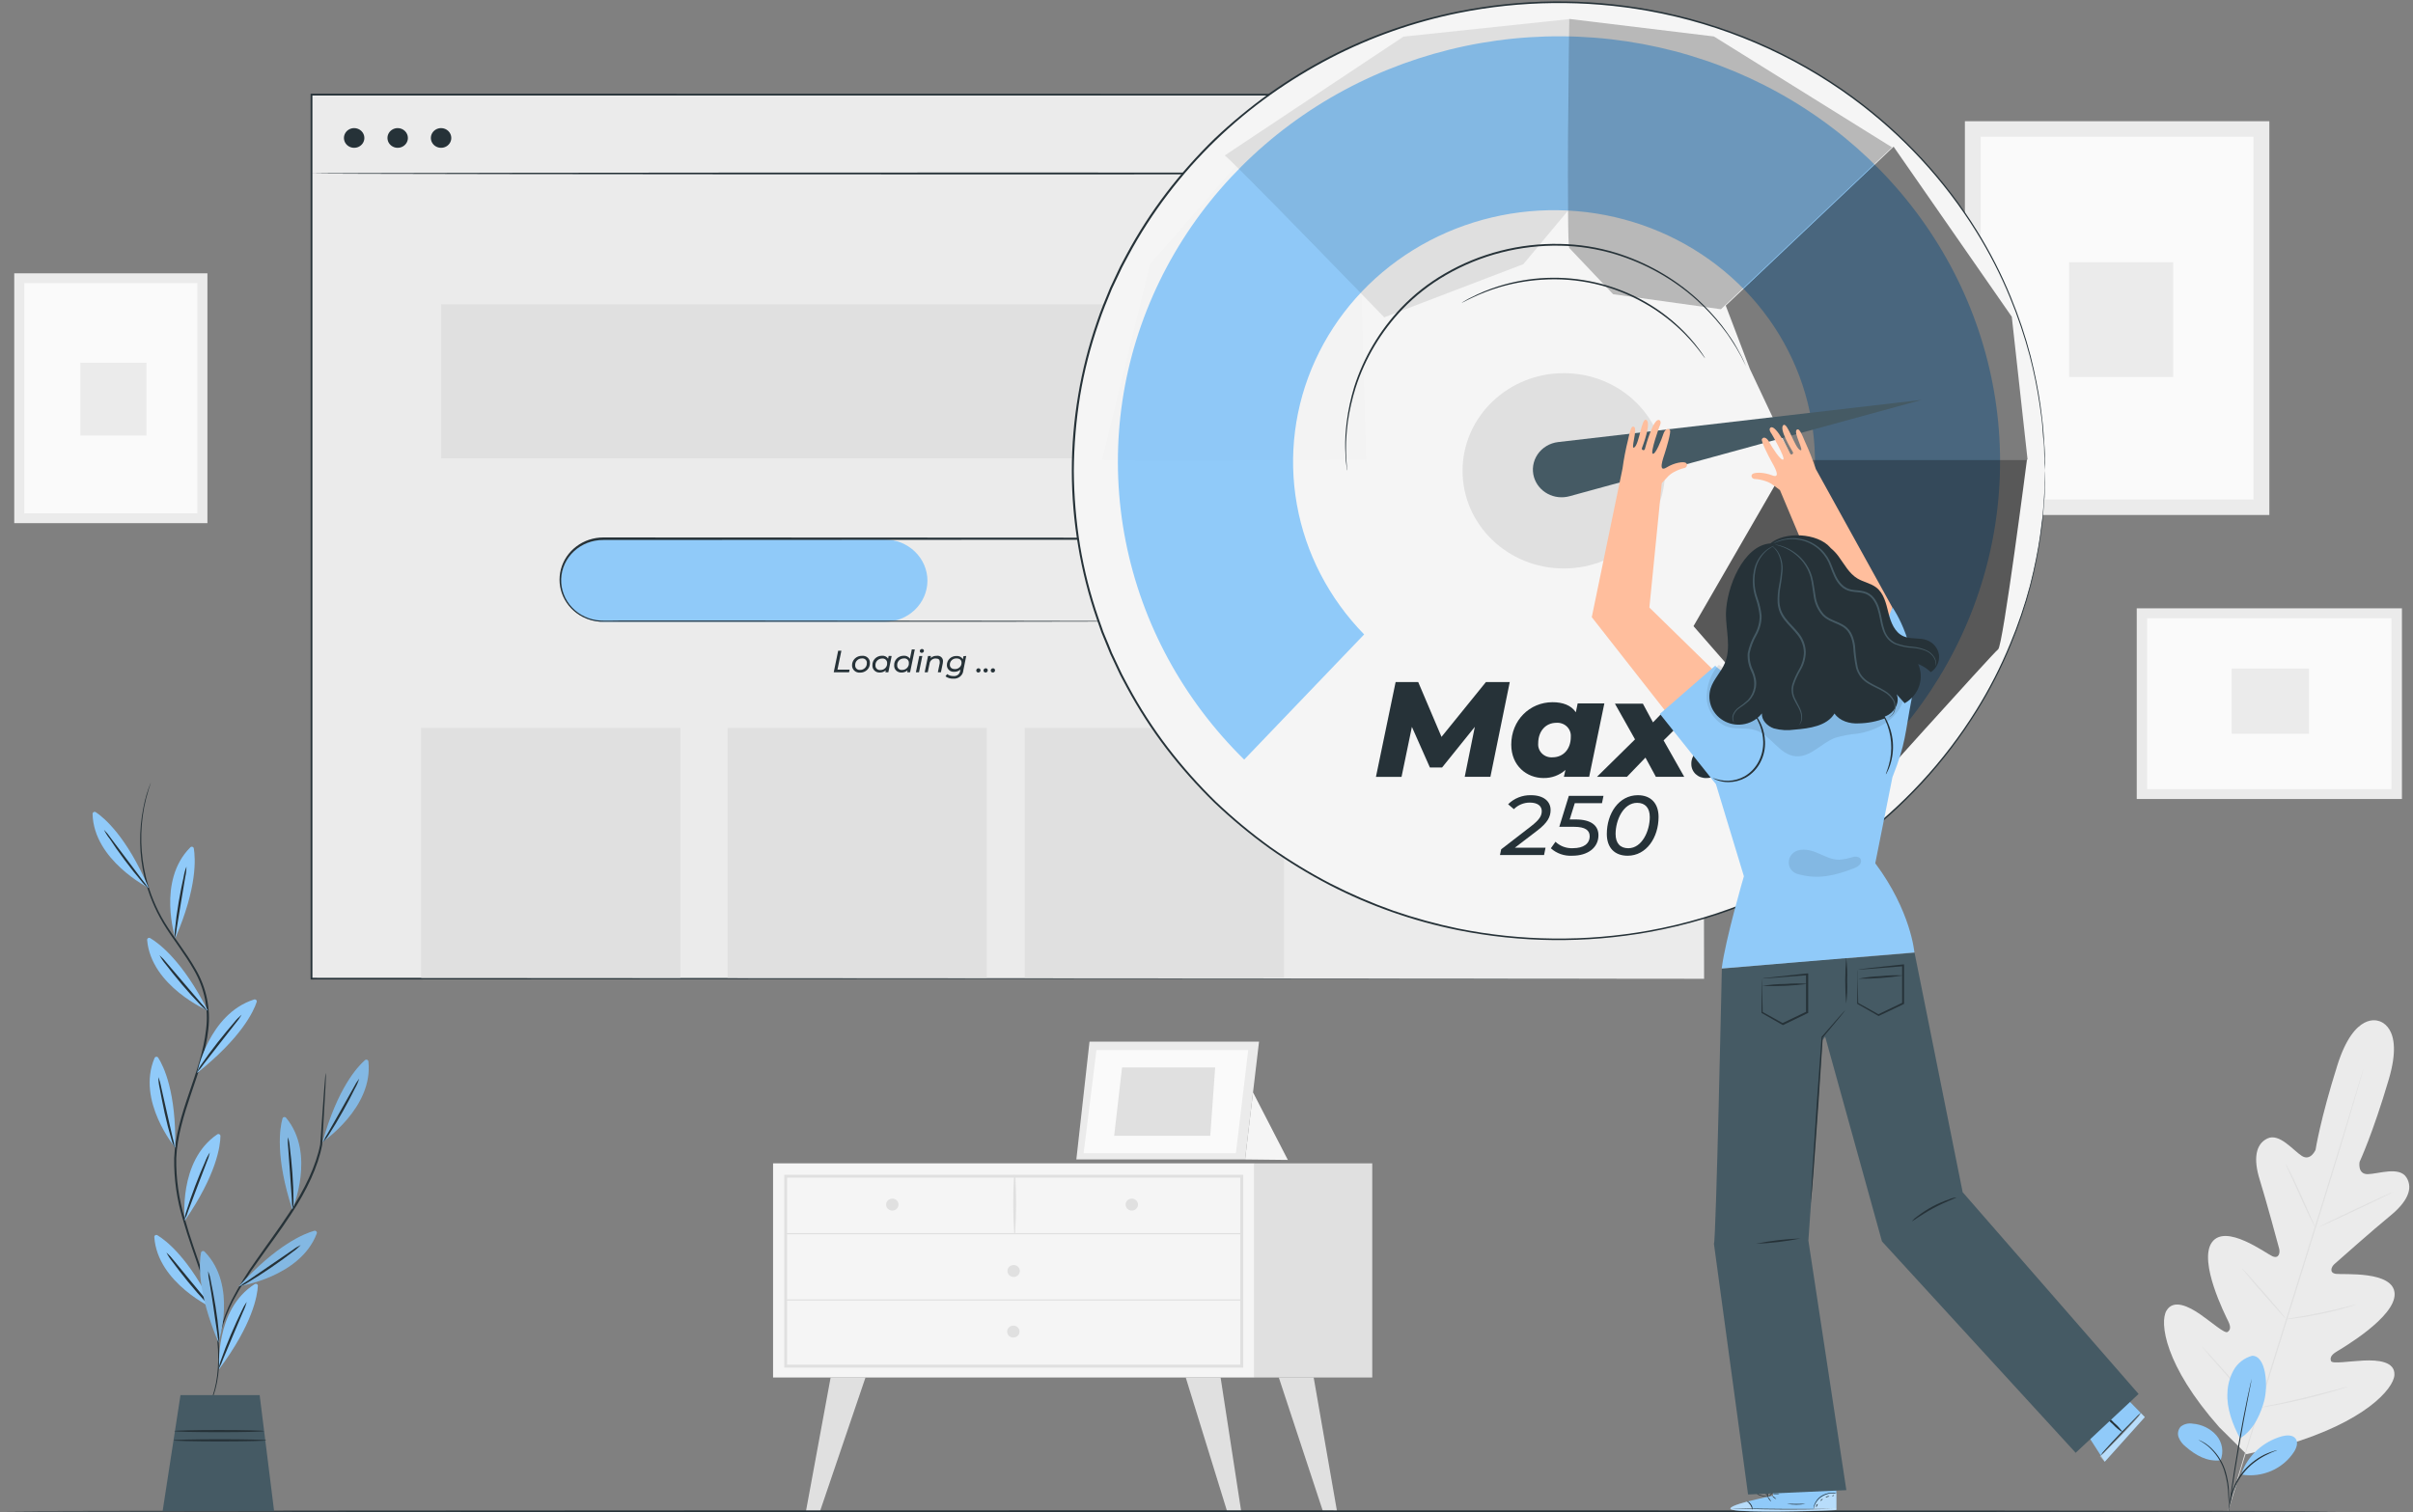 <?xml version="1.0" encoding="UTF-8"?> <svg xmlns="http://www.w3.org/2000/svg" width="319" height="200" viewBox="0 0 319 200" fill="none"><rect x="0" y="0" width="319" height="200" fill="#808080" stroke="none"/> <path d="M314.452 135.017C314.452 135.017 311.267 133.686 309.001 140.87C306.736 148.054 306.119 152.056 306.119 152.056C306.119 152.056 305.458 153.595 304.308 152.864C303.159 152.132 301.343 149.805 299.758 150.551C298.172 151.297 297.888 153.288 298.725 155.969C299.562 158.65 301.172 164.593 301.309 165.131C301.446 165.669 301.279 166.504 300.413 166.127C299.547 165.749 294.228 161.742 292.413 164.291C290.597 166.839 294.194 173.943 294.576 174.727C294.957 175.51 294.85 175.888 294.483 176.143C294.116 176.397 292.457 174.911 290.901 173.83C289.345 172.749 287.333 171.762 286.409 173.32C285.484 174.878 286.149 180.556 293.377 188.726L296.983 192.299L302.038 191.147C312.701 188.051 316.444 183.619 316.542 181.835C316.64 180.051 314.399 179.829 312.48 179.919C310.562 180.008 308.326 180.391 308.169 179.994C308.013 179.598 308.14 179.201 308.898 178.739C309.657 178.276 316.674 174.184 316.571 171.092C316.468 168.001 309.755 168.591 308.815 168.458C307.876 168.326 308.204 167.514 308.62 167.156C309.035 166.797 313.728 162.62 315.96 160.803C318.191 158.985 319.081 157.215 318.132 155.705C317.183 154.195 314.384 155.257 313.009 155.271C311.634 155.285 311.937 153.652 311.937 153.652C311.937 153.652 313.674 149.947 315.803 142.725C317.932 135.503 314.369 134.994 314.369 134.994" fill="#EBEBEB"></path> <path d="M312.414 141.447C312.414 141.447 312.414 141.499 312.375 141.598L312.253 142.07C312.14 142.467 311.979 143.043 311.764 143.779C311.338 145.266 310.702 147.413 309.914 150.061C308.329 155.357 306.078 162.654 303.553 170.707C301.028 178.759 298.772 186.056 297.157 191.347C296.355 193.986 295.689 196.124 295.254 197.611L294.73 199.31L294.593 199.753C294.559 199.853 294.539 199.9 294.539 199.9C294.539 199.9 294.539 199.848 294.573 199.749C294.608 199.65 294.647 199.494 294.696 199.3C294.813 198.904 294.975 198.328 295.185 197.592C295.611 196.105 296.242 193.957 297.035 191.309C298.62 186.014 300.871 178.716 303.396 170.659C305.921 162.602 308.177 155.315 309.792 150.028L311.695 143.76C311.92 143.028 312.096 142.457 312.214 142.061C312.277 141.872 312.321 141.726 312.356 141.617C312.39 141.509 312.414 141.447 312.414 141.447Z" fill="#E0E0E0"></path> <path d="M302.168 153.916C302.243 154.013 302.307 154.117 302.359 154.228C302.471 154.43 302.628 154.733 302.819 155.105C303.196 155.846 303.69 156.89 304.208 158.051C304.727 159.212 305.187 160.227 305.53 161.024C305.686 161.378 305.823 161.676 305.931 161.921C305.993 162.027 306.037 162.142 306.063 162.261C305.986 162.165 305.922 162.06 305.872 161.949C305.755 161.746 305.598 161.449 305.412 161.072C305.045 160.326 304.566 159.278 304.047 158.117C303.528 156.956 303.068 155.95 302.706 155.153L302.295 154.256C302.235 154.149 302.192 154.035 302.168 153.916Z" fill="#E0E0E0"></path> <path d="M306.543 162.266C306.543 162.223 308.706 161.147 311.436 159.868C314.167 158.589 316.364 157.574 316.383 157.617C316.403 157.659 314.225 158.735 311.49 160.019C308.755 161.303 306.572 162.308 306.543 162.266Z" fill="#E0E0E0"></path> <path d="M302.109 174.467C302.23 174.425 302.354 174.397 302.481 174.382L303.504 174.207C304.365 174.061 305.554 173.853 306.861 173.579C308.167 173.306 309.337 173.022 310.188 172.81L311.167 172.56C311.29 172.523 311.416 172.498 311.544 172.484C311.431 172.545 311.311 172.591 311.187 172.621C310.957 172.702 310.614 172.805 310.208 172.923C309.371 173.169 308.197 173.471 306.89 173.745C305.584 174.018 304.38 174.217 303.514 174.33C303.078 174.387 302.726 174.429 302.481 174.448C302.359 174.47 302.234 174.476 302.109 174.467Z" fill="#E0E0E0"></path> <path d="M296.422 167.76C296.422 167.76 296.52 167.835 296.671 167.996C296.823 168.156 297.043 168.392 297.312 168.685C297.846 169.275 298.57 170.101 299.368 171.007C300.165 171.913 300.87 172.754 301.379 173.367C301.633 173.674 301.839 173.919 301.976 174.094C302.053 174.181 302.121 174.276 302.176 174.377C302.082 174.307 301.996 174.226 301.922 174.136C301.77 173.976 301.55 173.74 301.286 173.447C300.752 172.857 300.023 172.031 299.231 171.125C298.438 170.219 297.724 169.379 297.215 168.765C296.96 168.463 296.76 168.213 296.622 168.038C296.545 167.953 296.478 167.86 296.422 167.76Z" fill="#E0E0E0"></path> <path d="M291.082 178.051C291.2 178.14 291.307 178.243 291.4 178.358L292.222 179.24C292.907 179.991 293.847 181.039 294.879 182.2C295.912 183.361 296.837 184.418 297.497 185.187C297.805 185.556 298.065 185.862 298.275 186.103C298.375 186.213 298.463 186.331 298.539 186.457C298.423 186.366 298.316 186.263 298.221 186.15L297.399 185.263C296.714 184.512 295.775 183.469 294.742 182.308C293.71 181.147 292.785 180.09 292.124 179.32L291.371 178.4C291.263 178.293 291.166 178.176 291.082 178.051Z" fill="#E0E0E0"></path> <path d="M298.422 186.207C298.581 186.153 298.745 186.113 298.911 186.089L300.198 185.824C301.284 185.598 302.787 185.286 304.431 184.88C306.075 184.474 307.558 184.102 308.629 183.814L309.897 183.474C310.056 183.424 310.22 183.387 310.386 183.365C310.24 183.434 310.087 183.491 309.931 183.535C309.637 183.634 309.212 183.771 308.678 183.927C307.616 184.248 306.139 184.654 304.49 185.046C302.841 185.437 301.333 185.735 300.237 185.928C299.694 186.023 299.259 186.098 298.941 186.141C298.771 186.184 298.597 186.206 298.422 186.207Z" fill="#E0E0E0"></path> <path d="M165.861 153.842H102.199V182.162H165.861V153.842Z" fill="#F5F5F5"></path> <path d="M164.353 180.849H103.676V155.361H164.353V180.849ZM104.057 180.467H163.957V155.734H104.057V180.467Z" fill="#E0E0E0"></path> <path d="M181.414 153.842H165.863V182.162H181.414V153.842Z" fill="#E0E0E0"></path> <path d="M103.856 163.22H164.147C164.165 163.216 164.181 163.206 164.192 163.192C164.204 163.178 164.21 163.16 164.21 163.142C164.21 163.124 164.204 163.107 164.192 163.093C164.181 163.079 164.165 163.069 164.147 163.064H103.856C103.838 163.069 103.822 163.079 103.811 163.093C103.799 163.107 103.793 163.124 103.793 163.142C103.793 163.16 103.799 163.178 103.811 163.192C103.822 163.206 103.838 163.216 103.856 163.22Z" fill="#E0E0E0"></path> <path d="M134.198 163.145C134.366 160.583 134.374 158.014 134.223 155.451C134.223 155.43 134.214 155.41 134.199 155.395C134.183 155.38 134.162 155.371 134.14 155.371C134.118 155.371 134.097 155.38 134.081 155.395C134.065 155.41 134.057 155.43 134.057 155.451C133.906 158.014 133.914 160.583 134.081 163.145C134.081 163.16 134.087 163.174 134.098 163.185C134.109 163.196 134.124 163.202 134.14 163.202C134.155 163.202 134.17 163.196 134.181 163.185C134.192 163.174 134.198 163.16 134.198 163.145Z" fill="#E0E0E0"></path> <path d="M150.445 159.297C150.445 159.454 150.397 159.607 150.306 159.737C150.216 159.868 150.088 159.969 149.937 160.029C149.787 160.089 149.622 160.105 149.462 160.075C149.303 160.044 149.157 159.968 149.042 159.858C148.927 159.747 148.848 159.605 148.817 159.452C148.785 159.298 148.801 159.138 148.863 158.993C148.926 158.849 149.031 158.725 149.166 158.638C149.301 158.55 149.46 158.504 149.623 158.504C149.731 158.504 149.838 158.524 149.937 158.564C150.037 158.604 150.128 158.663 150.204 158.736C150.281 158.81 150.341 158.897 150.382 158.993C150.424 159.09 150.445 159.193 150.445 159.297Z" fill="#E0E0E0"></path> <path d="M118.785 159.297C118.785 159.454 118.736 159.607 118.646 159.738C118.555 159.868 118.427 159.97 118.276 160.03C118.126 160.09 117.96 160.105 117.801 160.074C117.641 160.043 117.494 159.967 117.38 159.856C117.265 159.745 117.187 159.603 117.156 159.449C117.125 159.295 117.142 159.135 117.205 158.99C117.268 158.845 117.374 158.722 117.51 158.635C117.645 158.549 117.805 158.503 117.968 158.504C118.185 158.505 118.393 158.589 118.546 158.738C118.699 158.886 118.785 159.087 118.785 159.297Z" fill="#E0E0E0"></path> <path d="M134.824 168.076C134.824 168.233 134.776 168.386 134.685 168.517C134.595 168.647 134.467 168.749 134.316 168.809C134.166 168.869 134.001 168.884 133.841 168.854C133.682 168.823 133.535 168.748 133.42 168.637C133.305 168.526 133.227 168.385 133.195 168.231C133.164 168.077 133.18 167.918 133.242 167.773C133.304 167.628 133.41 167.504 133.545 167.417C133.68 167.33 133.839 167.283 134.002 167.283C134.11 167.283 134.217 167.304 134.316 167.344C134.416 167.383 134.507 167.442 134.583 167.515C134.659 167.589 134.72 167.677 134.761 167.773C134.803 167.869 134.824 167.972 134.824 168.076Z" fill="#E0E0E0"></path> <path d="M109.81 182.16L106.531 199.94H108.376L114.419 182.16H109.81Z" fill="#E0E0E0"></path> <path d="M161.363 182.16L164.104 199.969H162.259L156.754 182.16H161.363Z" fill="#E0E0E0"></path> <path d="M173.668 182.16L176.775 199.969H174.931L169.059 182.16H173.668Z" fill="#E0E0E0"></path> <path d="M134.785 176.092C134.785 176.249 134.737 176.402 134.646 176.532C134.556 176.663 134.428 176.764 134.277 176.824C134.127 176.884 133.962 176.9 133.802 176.869C133.643 176.839 133.496 176.763 133.381 176.652C133.266 176.542 133.188 176.4 133.156 176.246C133.125 176.093 133.141 175.933 133.203 175.788C133.265 175.643 133.371 175.52 133.506 175.432C133.641 175.345 133.8 175.299 133.963 175.299C134.071 175.299 134.178 175.319 134.277 175.359C134.377 175.399 134.468 175.457 134.544 175.531C134.62 175.605 134.681 175.692 134.722 175.788C134.764 175.885 134.785 175.988 134.785 176.092Z" fill="#E0E0E0"></path> <path d="M103.856 171.99H164.147C164.165 171.985 164.181 171.975 164.192 171.961C164.204 171.947 164.21 171.93 164.21 171.912C164.21 171.894 164.204 171.877 164.192 171.862C164.181 171.848 164.165 171.838 164.147 171.834H103.856C103.838 171.838 103.822 171.848 103.811 171.862C103.799 171.877 103.793 171.894 103.793 171.912C103.793 171.93 103.799 171.947 103.811 171.961C103.822 171.975 103.838 171.985 103.856 171.99Z" fill="#E0E0E0"></path> <path d="M300.01 16.031H259.758V68.102H300.01V16.031Z" fill="#EBEBEB"></path> <path d="M297.911 18.08H261.852V66.059H297.911V18.08Z" fill="#FAFAFA"></path> <path d="M287.3 34.676H273.535V49.851H287.3V34.676Z" fill="#EBEBEB"></path> <path d="M282.477 80.446V105.66H317.537V80.446H282.477Z" fill="#EBEBEB"></path> <path d="M316.156 81.762H283.855V104.352H316.156V81.762Z" fill="#FAFAFA"></path> <path d="M295.031 88.408V97.031H305.249V88.408H295.031Z" fill="#EBEBEB"></path> <path d="M27.421 36.143H1.883V69.183H27.421V36.143Z" fill="#EBEBEB"></path> <path d="M26.096 37.441H3.215V67.885H26.096V37.441Z" fill="#FAFAFA"></path> <path d="M19.36 47.971H10.625V57.599H19.36V47.971Z" fill="#EBEBEB"></path> <path d="M144.035 137.746L142.293 153.327H164.597L166.446 137.746H144.035Z" fill="#EBEBEB"></path> <path d="M144.951 138.865L143.258 152.501H163.384L165.014 138.865H144.951Z" fill="#FAFAFA"></path> <path d="M148.335 141.158L147.293 150.206H159.996L160.647 141.158H148.335Z" fill="#E0E0E0"></path> <path d="M165.65 144.458L170.254 153.389L164.598 153.327L165.718 143.873" fill="#F5F5F5"></path> <path d="M308.801 199.851C308.801 199.917 239.863 199.974 154.852 199.974C69.84 199.974 0.883 199.917 0.883 199.851C0.883 199.785 69.805 199.729 154.842 199.729C239.878 199.729 308.801 199.785 308.801 199.851Z" fill="#263238"></path> <path d="M225.282 12.537H41.16V129.437H225.282V12.537Z" fill="#EBEBEB"></path> <path d="M225.281 129.442C225.281 128.639 225.242 83.847 225.178 12.537L225.281 12.636H41.174L41.301 12.513C41.301 54.101 41.301 93.697 41.301 129.418L41.184 129.305L225.305 129.418L41.184 129.527H41.066V129.418C41.066 93.674 41.066 54.101 41.066 12.513V12.391H41.208L225.315 12.419H225.413V12.513C225.31 83.847 225.281 128.644 225.281 129.442Z" fill="#263238"></path> <path d="M225.282 22.939C225.282 23.005 184.06 23.062 133.223 23.062C82.386 23.062 41.16 23.005 41.16 22.939C41.16 22.873 82.372 22.816 133.223 22.816C184.075 22.816 225.282 22.873 225.282 22.939Z" fill="#263238"></path> <path d="M212.672 40.234H58.316V60.611H212.672V40.234Z" fill="#E0E0E0"></path> <path d="M89.94 96.246H55.672V129.3H89.94V96.246Z" fill="#E0E0E0"></path> <path d="M130.448 96.246H96.18V129.3H130.448V96.246Z" fill="#E0E0E0"></path> <path d="M169.745 96.246H135.477V129.3H169.745V96.246Z" fill="#E0E0E0"></path> <path d="M116.948 82.237H79.802C78.302 82.237 76.862 81.663 75.801 80.64C74.739 79.617 74.142 78.229 74.141 76.781C74.147 75.337 74.746 73.954 75.808 72.935C76.868 71.916 78.305 71.344 79.802 71.344H116.948C118.449 71.344 119.889 71.919 120.951 72.943C122.013 73.967 122.609 75.356 122.609 76.805C122.601 78.248 122.001 79.63 120.941 80.648C119.88 81.666 118.444 82.237 116.948 82.237Z" fill="#90CAF9"></path> <path d="M160.37 82.237L160.86 82.204C161.031 82.204 161.231 82.147 161.476 82.11C162.556 81.891 163.545 81.372 164.322 80.617C165.1 79.862 165.631 78.904 165.851 77.862C166.119 76.556 165.886 75.2 165.195 74.048C164.784 73.369 164.224 72.785 163.554 72.337C162.885 71.889 162.122 71.587 161.32 71.452C160.414 71.367 159.503 71.34 158.594 71.372H155.658H149.297L79.757 71.409C78.316 71.399 76.927 71.932 75.887 72.896C74.847 73.859 74.238 75.176 74.19 76.566C74.142 77.956 74.659 79.309 75.631 80.336C76.602 81.364 77.951 81.985 79.391 82.067C80.178 82.105 80.996 82.067 81.793 82.067H100.256L131.519 82.095L152.595 82.133L158.325 82.157H159.793H160.282H159.793H158.325L152.595 82.18L131.519 82.218H100.256H81.793C80.991 82.218 80.198 82.218 79.376 82.218C78.545 82.168 77.736 81.946 77.002 81.567C75.871 80.975 74.976 80.036 74.459 78.899C73.943 77.762 73.834 76.491 74.15 75.287C74.466 74.083 75.189 73.016 76.204 72.253C77.22 71.49 78.47 71.075 79.757 71.074L149.297 71.107H155.658H158.594C159.512 71.074 160.431 71.106 161.344 71.202C162.098 71.33 162.818 71.604 163.461 72.006C164.104 72.408 164.656 72.93 165.086 73.542C165.515 74.154 165.813 74.843 165.961 75.568C166.109 76.293 166.105 77.039 165.949 77.763C165.71 78.816 165.161 79.781 164.368 80.543C163.784 81.093 163.085 81.516 162.318 81.784C162.046 81.878 161.768 81.953 161.486 82.01C161.236 82.043 161.031 82.081 160.864 82.091L160.37 82.237Z" fill="#263238"></path> <path d="M110.806 86.055H111.232L110.713 88.552H112.318L112.245 88.906H110.219L110.806 86.055Z" fill="#263238"></path> <path d="M112.641 88.001C112.635 87.832 112.665 87.664 112.729 87.507C112.793 87.35 112.89 87.207 113.013 87.088C113.136 86.969 113.284 86.875 113.446 86.813C113.609 86.75 113.783 86.721 113.958 86.726C114.093 86.712 114.23 86.726 114.359 86.767C114.488 86.809 114.607 86.876 114.706 86.966C114.806 87.056 114.884 87.165 114.935 87.287C114.987 87.408 115.011 87.539 115.005 87.67C115.012 87.839 114.982 88.007 114.919 88.164C114.856 88.321 114.76 88.464 114.637 88.584C114.514 88.704 114.367 88.798 114.204 88.861C114.042 88.924 113.868 88.954 113.693 88.949C113.559 88.959 113.423 88.942 113.295 88.898C113.168 88.855 113.051 88.787 112.952 88.698C112.853 88.608 112.774 88.5 112.721 88.38C112.667 88.26 112.64 88.131 112.641 88.001ZM114.599 87.68C114.606 87.595 114.594 87.51 114.562 87.43C114.531 87.351 114.482 87.279 114.418 87.221C114.354 87.162 114.277 87.119 114.193 87.093C114.109 87.067 114.021 87.059 113.933 87.071C113.812 87.071 113.693 87.095 113.582 87.142C113.472 87.189 113.372 87.257 113.29 87.343C113.208 87.428 113.145 87.529 113.105 87.639C113.065 87.749 113.049 87.865 113.057 87.982C113.051 88.066 113.064 88.151 113.096 88.23C113.127 88.309 113.177 88.38 113.24 88.439C113.304 88.497 113.38 88.541 113.464 88.567C113.547 88.593 113.636 88.601 113.723 88.591C113.843 88.59 113.963 88.566 114.073 88.519C114.184 88.472 114.283 88.404 114.365 88.319C114.446 88.233 114.509 88.132 114.548 88.022C114.588 87.912 114.603 87.796 114.594 87.68H114.599Z" fill="#263238"></path> <path d="M117.878 86.75L117.438 88.907H117.047L117.1 88.642C116.995 88.739 116.872 88.814 116.737 88.865C116.602 88.915 116.457 88.939 116.313 88.935C116.182 88.943 116.051 88.924 115.929 88.879C115.807 88.834 115.696 88.765 115.603 88.675C115.511 88.586 115.439 88.479 115.392 88.361C115.346 88.243 115.326 88.117 115.334 87.991C115.325 87.826 115.35 87.66 115.41 87.505C115.47 87.35 115.562 87.208 115.681 87.088C115.8 86.969 115.943 86.874 116.101 86.81C116.259 86.746 116.43 86.715 116.601 86.717C116.76 86.702 116.92 86.73 117.062 86.799C117.205 86.867 117.325 86.973 117.409 87.104L117.482 86.74L117.878 86.75ZM117.277 87.694C117.283 87.609 117.27 87.524 117.238 87.444C117.206 87.365 117.156 87.293 117.092 87.235C117.028 87.177 116.951 87.133 116.867 87.107C116.783 87.081 116.694 87.073 116.606 87.085C116.486 87.086 116.367 87.111 116.257 87.158C116.147 87.205 116.048 87.273 115.966 87.359C115.885 87.444 115.822 87.544 115.782 87.654C115.742 87.764 115.726 87.88 115.735 87.996C115.729 88.08 115.742 88.165 115.773 88.244C115.805 88.323 115.854 88.394 115.918 88.453C115.982 88.511 116.058 88.555 116.142 88.581C116.225 88.607 116.314 88.615 116.401 88.605C116.523 88.605 116.644 88.581 116.756 88.534C116.868 88.486 116.969 88.417 117.051 88.33C117.134 88.242 117.197 88.14 117.235 88.028C117.274 87.916 117.288 87.797 117.277 87.68V87.694Z" fill="#263238"></path> <path d="M120.939 85.886L120.313 88.907H119.926L119.98 88.643C119.766 88.837 119.481 88.942 119.187 88.936C119.057 88.943 118.926 88.924 118.804 88.879C118.681 88.834 118.57 88.765 118.478 88.676C118.385 88.587 118.314 88.48 118.267 88.362C118.221 88.244 118.201 88.118 118.209 87.992C118.2 87.826 118.226 87.661 118.286 87.506C118.346 87.351 118.438 87.21 118.557 87.09C118.676 86.971 118.819 86.876 118.977 86.812C119.135 86.748 119.305 86.716 119.476 86.717C119.636 86.702 119.797 86.731 119.94 86.801C120.084 86.87 120.205 86.977 120.288 87.109L120.543 85.877L120.939 85.886ZM120.151 87.68C120.159 87.595 120.146 87.51 120.115 87.431C120.084 87.351 120.034 87.28 119.97 87.221C119.906 87.163 119.83 87.119 119.746 87.093C119.662 87.067 119.573 87.059 119.486 87.071C119.365 87.072 119.246 87.096 119.135 87.142C119.024 87.189 118.925 87.257 118.843 87.343C118.76 87.428 118.697 87.529 118.657 87.639C118.617 87.749 118.601 87.866 118.61 87.982C118.603 88.067 118.616 88.152 118.648 88.232C118.68 88.311 118.73 88.382 118.794 88.441C118.859 88.499 118.936 88.543 119.02 88.569C119.104 88.595 119.193 88.603 119.28 88.591C119.401 88.591 119.52 88.566 119.631 88.519C119.741 88.473 119.84 88.404 119.922 88.319C120.004 88.233 120.066 88.132 120.106 88.022C120.145 87.913 120.161 87.796 120.151 87.68Z" fill="#263238"></path> <path d="M121.527 86.75H121.933L121.493 88.907H121.082L121.527 86.75ZM121.596 86.098C121.595 86.061 121.602 86.025 121.617 85.991C121.632 85.956 121.653 85.925 121.681 85.9C121.708 85.874 121.741 85.854 121.777 85.841C121.813 85.828 121.851 85.823 121.889 85.825C121.922 85.823 121.954 85.828 121.984 85.839C122.014 85.85 122.042 85.866 122.065 85.887C122.089 85.908 122.108 85.933 122.122 85.962C122.135 85.99 122.143 86.02 122.144 86.051C122.145 86.089 122.139 86.126 122.124 86.161C122.11 86.196 122.088 86.228 122.061 86.254C122.033 86.281 122 86.302 121.964 86.316C121.928 86.329 121.889 86.336 121.85 86.334C121.817 86.335 121.785 86.329 121.754 86.318C121.724 86.306 121.696 86.289 121.672 86.267C121.649 86.245 121.63 86.219 121.617 86.19C121.604 86.161 121.596 86.13 121.596 86.098Z" fill="#263238"></path> <path d="M124.664 87.444C124.663 87.529 124.655 87.614 124.64 87.699L124.39 88.907H123.984L124.234 87.699C124.238 87.639 124.238 87.579 124.234 87.519C124.234 87.236 124.067 87.08 123.715 87.08C123.512 87.07 123.312 87.136 123.158 87.264C123.003 87.393 122.907 87.574 122.888 87.769L122.648 88.907H122.242L122.687 86.75H123.079L123.02 87.024C123.128 86.924 123.256 86.847 123.395 86.796C123.535 86.745 123.683 86.721 123.833 86.726C123.938 86.709 124.047 86.715 124.149 86.744C124.252 86.773 124.347 86.823 124.427 86.892C124.507 86.961 124.57 87.046 124.611 87.142C124.652 87.237 124.67 87.341 124.664 87.444Z" fill="#263238"></path> <path d="M127.737 86.749L127.356 88.637C127.346 88.796 127.303 88.951 127.23 89.094C127.157 89.236 127.054 89.363 126.929 89.466C126.804 89.57 126.659 89.648 126.502 89.696C126.345 89.744 126.179 89.761 126.015 89.747C125.647 89.764 125.285 89.656 124.992 89.44L125.217 89.142C125.452 89.321 125.745 89.413 126.044 89.402C126.151 89.415 126.259 89.406 126.362 89.377C126.466 89.348 126.562 89.299 126.645 89.234C126.728 89.168 126.797 89.087 126.847 88.995C126.896 88.903 126.926 88.802 126.935 88.699L126.969 88.543C126.75 88.742 126.458 88.849 126.157 88.84C126.031 88.852 125.904 88.837 125.785 88.798C125.666 88.759 125.556 88.696 125.464 88.613C125.371 88.53 125.298 88.429 125.249 88.317C125.2 88.205 125.176 88.084 125.178 87.963C125.175 87.801 125.206 87.64 125.269 87.49C125.332 87.34 125.426 87.204 125.546 87.091C125.665 86.977 125.808 86.888 125.964 86.829C126.12 86.771 126.288 86.744 126.455 86.749C126.622 86.735 126.789 86.767 126.937 86.841C127.086 86.916 127.209 87.03 127.292 87.169L127.375 86.773L127.737 86.749ZM127.116 87.627C127.116 87.283 126.871 87.07 126.45 87.07C126.334 87.066 126.218 87.084 126.109 87.125C126 87.166 125.901 87.228 125.819 87.307C125.736 87.387 125.671 87.481 125.628 87.586C125.585 87.691 125.565 87.803 125.57 87.915C125.57 88.264 125.819 88.477 126.24 88.477C126.357 88.481 126.473 88.462 126.581 88.42C126.69 88.379 126.788 88.317 126.87 88.237C126.953 88.157 127.017 88.062 127.059 87.957C127.101 87.852 127.121 87.74 127.116 87.627Z" fill="#263238"></path> <path d="M129.063 88.67C129.061 88.632 129.067 88.593 129.081 88.557C129.095 88.52 129.117 88.487 129.145 88.459C129.173 88.431 129.207 88.409 129.244 88.394C129.281 88.38 129.321 88.372 129.361 88.373C129.397 88.373 129.432 88.38 129.465 88.393C129.498 88.407 129.527 88.426 129.552 88.451C129.576 88.476 129.596 88.505 129.608 88.537C129.621 88.569 129.627 88.603 129.626 88.637C129.628 88.676 129.622 88.714 129.608 88.75C129.594 88.786 129.572 88.819 129.545 88.847C129.518 88.875 129.485 88.897 129.448 88.912C129.411 88.927 129.372 88.935 129.332 88.935C129.296 88.935 129.261 88.928 129.228 88.915C129.195 88.901 129.165 88.882 129.14 88.857C129.115 88.832 129.095 88.803 129.082 88.771C129.069 88.739 129.062 88.705 129.063 88.67Z" fill="#263238"></path> <path d="M130.02 88.67C130.018 88.632 130.024 88.593 130.038 88.557C130.052 88.52 130.074 88.487 130.102 88.459C130.13 88.431 130.164 88.409 130.201 88.394C130.238 88.38 130.278 88.372 130.318 88.373C130.354 88.373 130.389 88.38 130.422 88.393C130.455 88.407 130.484 88.426 130.509 88.451C130.533 88.476 130.553 88.505 130.565 88.537C130.578 88.569 130.584 88.603 130.583 88.637C130.585 88.676 130.578 88.714 130.565 88.75C130.551 88.786 130.529 88.819 130.502 88.847C130.475 88.875 130.441 88.897 130.405 88.912C130.368 88.927 130.329 88.935 130.289 88.935C130.253 88.935 130.218 88.928 130.185 88.915C130.152 88.901 130.122 88.882 130.097 88.857C130.072 88.832 130.052 88.803 130.039 88.771C130.026 88.739 130.019 88.705 130.02 88.67Z" fill="#263238"></path> <path d="M130.977 88.67C130.975 88.631 130.982 88.593 130.997 88.556C131.012 88.52 131.034 88.487 131.062 88.459C131.091 88.431 131.125 88.409 131.162 88.394C131.2 88.38 131.24 88.372 131.28 88.373C131.316 88.373 131.351 88.38 131.384 88.393C131.416 88.407 131.446 88.426 131.471 88.451C131.495 88.476 131.514 88.505 131.527 88.537C131.54 88.569 131.546 88.603 131.544 88.637C131.546 88.676 131.54 88.714 131.526 88.75C131.513 88.786 131.491 88.819 131.464 88.847C131.436 88.875 131.403 88.897 131.367 88.912C131.33 88.927 131.291 88.935 131.251 88.935C131.178 88.935 131.108 88.907 131.057 88.857C131.006 88.808 130.977 88.74 130.977 88.67Z" fill="#263238"></path> <path d="M48.17 18.244C48.17 18.502 48.091 18.754 47.942 18.968C47.794 19.182 47.583 19.349 47.336 19.448C47.089 19.546 46.818 19.572 46.556 19.522C46.294 19.472 46.053 19.348 45.864 19.165C45.675 18.983 45.547 18.751 45.495 18.498C45.443 18.246 45.469 17.984 45.572 17.746C45.674 17.508 45.847 17.304 46.069 17.161C46.291 17.018 46.552 16.941 46.819 16.941C47.178 16.941 47.521 17.079 47.774 17.323C48.028 17.567 48.17 17.899 48.17 18.244Z" fill="#263238"></path> <path d="M53.924 18.244C53.924 18.502 53.845 18.754 53.696 18.968C53.548 19.182 53.337 19.349 53.09 19.448C52.843 19.546 52.572 19.572 52.31 19.522C52.048 19.472 51.807 19.348 51.618 19.165C51.429 18.983 51.301 18.751 51.249 18.498C51.197 18.246 51.223 17.984 51.325 17.746C51.428 17.508 51.601 17.304 51.823 17.161C52.045 17.018 52.306 16.941 52.573 16.941C52.931 16.941 53.275 17.079 53.528 17.323C53.782 17.567 53.924 17.899 53.924 18.244Z" fill="#263238"></path> <path d="M59.662 18.244C59.662 18.502 59.583 18.754 59.434 18.968C59.285 19.183 59.074 19.35 58.827 19.448C58.58 19.547 58.308 19.572 58.046 19.521C57.784 19.471 57.544 19.346 57.355 19.164C57.166 18.981 57.038 18.748 56.986 18.495C56.935 18.242 56.962 17.98 57.065 17.742C57.168 17.504 57.342 17.301 57.565 17.159C57.788 17.016 58.049 16.941 58.316 16.941C58.674 16.943 59.016 17.081 59.268 17.325C59.52 17.569 59.662 17.899 59.662 18.244Z" fill="#263238"></path> <path d="M206.091 124.245C241.581 124.245 270.351 96.495 270.351 62.262C270.351 28.03 241.581 0.279 206.091 0.279C170.602 0.279 141.832 28.03 141.832 62.262C141.832 96.495 170.602 124.245 206.091 124.245Z" fill="#F5F5F5"></path> <path d="M270.329 62.262C270.329 62.262 270.329 61.922 270.29 61.257C270.29 60.922 270.265 60.511 270.25 60.02C270.236 59.529 270.25 58.953 270.162 58.311C270.074 57.669 270.05 56.938 269.981 56.145C269.913 55.352 269.766 54.479 269.644 53.539C269.322 51.38 268.888 49.237 268.342 47.12C267.641 44.473 266.762 41.873 265.709 39.337C264.469 36.316 262.973 33.399 261.237 30.614C257.008 23.804 251.475 17.831 244.932 13.014C236.984 7.178 227.73 3.218 217.911 1.449C209.592 -0.034 201.052 0.06 192.769 1.728C186.876 2.927 181.192 4.933 175.887 7.685C173.14 9.115 170.499 10.729 167.985 12.513C162.798 16.209 158.221 20.641 154.411 25.658C152.45 28.229 150.701 30.943 149.18 33.777C148.813 34.499 148.392 35.193 148.064 35.943L147.017 38.152C146.395 39.658 145.759 41.168 145.245 42.726C144.162 45.846 143.343 49.045 142.799 52.293C142.262 55.588 141.981 58.917 141.957 62.252C141.979 65.588 142.259 68.917 142.794 72.212C143.341 75.462 144.159 78.665 145.241 81.789L145.652 82.945L145.852 83.526L146.082 84.092C146.408 84.853 146.718 85.61 147.012 86.362L148.049 88.571C148.377 89.312 148.798 90.016 149.165 90.738C150.686 93.573 152.435 96.289 154.396 98.861C156.327 101.378 158.44 103.761 160.718 105.993C162.986 108.155 165.404 110.166 167.955 112.011C170.482 113.793 173.132 115.406 175.887 116.839C178.573 118.217 181.352 119.417 184.206 120.431C187.009 121.398 189.874 122.187 192.784 122.791C201.066 124.46 209.606 124.554 217.926 123.07C227.744 121.299 236.995 117.337 244.942 111.501C251.487 106.685 257.022 100.712 261.252 93.9C262.984 91.115 264.478 88.197 265.719 85.178C266.782 82.644 267.668 80.046 268.371 77.399C268.978 75.006 269.404 72.858 269.678 70.98C269.795 70.036 269.927 69.177 270.016 68.379C270.104 67.581 270.138 66.859 270.192 66.213C270.246 65.566 270.27 64.995 270.28 64.504C270.29 64.013 270.309 63.598 270.319 63.267C270.319 62.602 270.358 62.262 270.358 62.262C270.358 62.262 270.358 62.602 270.358 63.267C270.358 63.598 270.358 64.013 270.329 64.504C270.299 64.995 270.329 65.571 270.25 66.217C270.172 66.864 270.148 67.586 270.084 68.384C270.02 69.181 269.879 70.05 269.761 70.989C269.446 73.153 269.017 75.301 268.474 77.423C267.786 80.077 266.913 82.684 265.861 85.225C264.621 88.263 263.124 91.198 261.384 93.999C257.155 100.834 251.617 106.829 245.064 111.666C237.097 117.522 227.817 121.494 217.97 123.263C209.622 124.756 201.053 124.668 192.74 123.004C186.81 121.809 181.088 119.798 175.75 117.033C172.992 115.597 170.34 113.979 167.813 112.19C165.251 110.339 162.821 108.322 160.542 106.153C158.251 103.913 156.125 101.52 154.181 98.993C152.211 96.411 150.454 93.684 148.925 90.837C148.558 90.115 148.137 89.421 147.805 88.666L146.762 86.447C146.454 85.687 146.146 84.932 145.833 84.172L145.598 83.601L145.397 83.02L144.986 81.855C143.899 78.72 143.081 75.504 142.539 72.24C141.414 65.62 141.414 58.867 142.539 52.246C143.081 48.984 143.899 45.77 144.986 42.636C145.5 41.074 146.141 39.563 146.762 38.048L147.805 35.83C148.137 35.084 148.558 34.381 148.925 33.659C150.453 30.813 152.21 28.087 154.181 25.507C156.122 22.978 158.248 20.585 160.542 18.347C162.824 16.189 165.255 14.183 167.818 12.343C170.343 10.546 172.995 8.922 175.755 7.482C181.093 4.717 186.815 2.706 192.745 1.511C201.055 -0.16 209.624 -0.25 217.97 1.247C227.817 3.032 237.094 7.015 245.06 12.877C251.613 17.712 257.152 23.708 261.379 30.544C263.111 33.338 264.604 36.265 265.842 39.294C266.893 41.836 267.766 44.442 268.455 47.097C269.056 49.494 269.472 51.651 269.742 53.53C269.859 54.474 269.986 55.338 270.065 56.135C270.143 56.933 270.182 57.66 270.231 58.307C270.28 58.953 270.329 59.543 270.329 60.015C270.329 60.487 270.329 60.922 270.358 61.257C270.329 61.903 270.329 62.262 270.329 62.262Z" fill="#263238"></path> <path d="M180.342 83.897C175.691 79.138 172.596 73.162 171.446 66.716C170.296 60.27 171.14 53.64 173.874 47.655C176.608 41.669 181.11 36.594 186.818 33.062C192.526 29.531 199.186 27.7 205.966 27.799C212.746 27.898 219.346 29.922 224.94 33.619C230.534 37.315 234.875 42.52 237.42 48.582C239.965 54.645 240.601 61.297 239.249 67.706C237.897 74.115 234.617 79.998 229.819 84.62L247.18 100.97C255.356 93.142 260.945 83.154 263.242 72.266C265.539 61.377 264.441 50.077 260.087 39.789C255.733 29.502 248.318 20.689 238.778 14.463C229.237 8.236 217.998 4.874 206.479 4.802C194.959 4.73 183.676 7.95 174.052 14.056C164.428 20.163 156.895 28.882 152.402 39.113C147.91 49.345 146.66 60.631 148.81 71.547C150.96 82.463 156.413 92.521 164.483 100.45L180.342 83.897Z" fill="#90CAF9"></path> <g opacity="0.8"> <path opacity="0.8" d="M236.605 60.779H267.967C267.967 60.779 264.796 85.403 264.16 85.861C263.524 86.319 244.973 106.969 244.973 106.969L223.883 82.803L236.605 60.779Z" fill="black"></path> </g> <g opacity="0.7"> <path opacity="0.7" d="M228.145 40.412L250.336 19.398L265.96 41.885L268.045 60.779H236.982L231.325 48.766L228.145 40.412Z" fill="black"></path> </g> <g opacity="0.5"> <path opacity="0.5" d="M207.457 32.789C207.08 32.176 207.457 2.506 207.457 2.506L226.58 4.823L250.126 19.484L227.505 40.894L213.26 38.907L207.457 32.789Z" fill="black"></path> </g> <g opacity="0.3"> <path opacity="0.3" d="M161.906 20.556C162.396 20.707 182.997 41.966 182.997 41.966L201.391 34.933L207.292 27.853L207.458 2.525L185.536 4.843L161.906 20.556Z" fill="black"></path> </g> <g opacity="0.1"> <path opacity="0.1" d="M145.711 60.779C146.2 61.086 180.596 60.779 180.596 60.779L179.989 38.935L163.381 21.943L152.053 34.933L145.711 60.779Z" fill="black"></path> </g> <path d="M206.74 75.175C214.134 75.175 220.128 69.394 220.128 62.262C220.128 55.129 214.134 49.348 206.74 49.348C199.346 49.348 193.352 55.129 193.352 62.262C193.352 69.394 199.346 75.175 206.74 75.175Z" fill="#E0E0E0"></path> <path d="M202.801 63.126C203.082 64.054 203.732 64.838 204.609 65.305C205.486 65.773 206.519 65.887 207.484 65.623L254.049 52.879L205.991 58.458C205.444 58.522 204.917 58.701 204.449 58.981C203.98 59.261 203.58 59.636 203.276 60.08C202.973 60.524 202.773 61.026 202.691 61.553C202.609 62.078 202.646 62.615 202.801 63.126Z" fill="#455A64"></path> <path d="M199.592 90.195L197.033 102.727H193.637L194.972 96.119L190.647 101.49H189.032L186.654 96.124L185.284 102.732H181.902L184.501 90.2H187.491L190.568 97.445L196.44 90.195H199.592Z" fill="#263238"></path> <path d="M212.096 93.022L210.09 102.726H206.747L206.953 101.815C206.166 102.527 205.12 102.911 204.041 102.887C201.869 102.887 199.789 101.296 199.789 98.464C199.789 95.245 202.236 92.861 205.245 92.861C206.601 92.861 207.692 93.258 208.328 94.188L208.568 93.022H212.096ZM207.658 97.444C207.68 97.196 207.647 96.946 207.559 96.712C207.472 96.478 207.332 96.265 207.151 96.088C206.969 95.91 206.749 95.774 206.507 95.687C206.265 95.6 206.007 95.565 205.749 95.585C204.355 95.585 203.351 96.675 203.351 98.303C203.329 98.551 203.363 98.801 203.451 99.034C203.54 99.268 203.68 99.481 203.862 99.656C204.044 99.832 204.265 99.968 204.507 100.053C204.749 100.138 205.008 100.171 205.265 100.149C206.679 100.135 207.662 99.059 207.662 97.444H207.658Z" fill="#263238"></path> <path d="M219.929 97.912L222.655 102.726H218.906L217.531 100.187L215.085 102.726H211.121L216.151 97.775L213.494 93.055H217.189L218.525 95.528L220.922 93.055H224.822L219.929 97.912Z" fill="#263238"></path> <path d="M223.595 101.027C223.586 100.738 223.639 100.452 223.751 100.184C223.862 99.916 224.029 99.673 224.241 99.47C224.453 99.267 224.707 99.109 224.985 99.004C225.264 98.899 225.561 98.85 225.86 98.86C226.119 98.846 226.377 98.885 226.619 98.973C226.861 99.061 227.082 99.197 227.266 99.372C227.45 99.547 227.595 99.757 227.69 99.99C227.785 100.222 227.828 100.471 227.818 100.72C227.825 101.006 227.772 101.291 227.662 101.557C227.551 101.823 227.386 102.065 227.176 102.268C226.966 102.47 226.716 102.63 226.44 102.736C226.164 102.842 225.868 102.894 225.571 102.886C225.313 102.897 225.055 102.856 224.814 102.767C224.572 102.678 224.352 102.542 224.167 102.368C223.982 102.194 223.836 101.985 223.737 101.754C223.639 101.524 223.59 101.276 223.595 101.027Z" fill="#263238"></path> <path d="M200.264 112.101H204.321L204.125 113.073H198.297L198.458 112.313L202.407 109.264C203.499 108.414 203.821 107.9 203.821 107.263C203.821 106.626 203.332 106.135 202.236 106.135C201.843 106.135 201.455 106.212 201.094 106.361C200.733 106.51 200.407 106.729 200.137 107.003L199.373 106.357C199.765 105.964 200.237 105.655 200.759 105.449C201.282 105.242 201.843 105.143 202.407 105.158C204.051 105.158 204.991 105.965 204.991 107.116C204.991 108.023 204.585 108.806 203.195 109.863L200.264 112.101Z" fill="#263238"></path> <path d="M208.185 106.218L207.514 108.366H208.302C210.377 108.366 211.316 109.192 211.316 110.457C211.316 112.076 209.936 113.162 207.862 113.162C207.344 113.193 206.825 113.122 206.337 112.953C205.849 112.784 205.402 112.521 205.023 112.18L205.635 111.316C205.937 111.605 206.299 111.83 206.697 111.977C207.094 112.123 207.52 112.187 207.945 112.166C209.344 112.166 210.157 111.576 210.157 110.58C210.157 109.81 209.579 109.338 208.096 109.338H206.139L207.402 105.246H211.982L211.781 106.218H208.185Z" fill="#263238"></path> <path d="M212.422 110.289C212.422 107.575 214.012 105.158 216.527 105.158C218.23 105.158 219.263 106.22 219.263 108.033C219.263 110.751 217.663 113.163 215.172 113.163C213.454 113.163 212.422 112.101 212.422 110.289ZM218.103 108.056C218.103 106.815 217.477 106.168 216.434 106.168C214.604 106.168 213.582 108.462 213.582 110.284C213.582 111.525 214.208 112.172 215.265 112.172C217.08 112.167 218.103 109.878 218.103 108.056Z" fill="#263238"></path> <path d="M276.172 190.061L278.252 193.299L283.546 187.399L280.757 184.543L276.172 190.061Z" fill="#90CAF9"></path> <path d="M283.077 186.795C282.88 187.125 282.642 187.431 282.368 187.706C281.878 188.244 281.227 188.966 280.469 189.75L278.512 191.741C278.258 192.033 277.972 192.297 277.66 192.53C277.863 192.203 278.103 191.9 278.375 191.623C278.864 191.085 279.52 190.363 280.273 189.58L282.231 187.588C282.484 187.297 282.768 187.031 283.077 186.795Z" fill="#263238"></path> <path d="M278.199 187.102C278.688 187.39 279.127 187.75 279.501 188.168C279.936 188.526 280.314 188.945 280.621 189.41C280.135 189.119 279.696 188.759 279.32 188.343C278.886 187.983 278.509 187.565 278.199 187.102Z" fill="#263238"></path> <g opacity="0.6"> <path opacity="0.6" d="M278.249 193.298L283.544 187.398L283.02 186.855L277.613 192.586L278.181 193.242" fill="white"></path> </g> <path d="M234.402 197.798V197L242.765 197.061V199.686L242.275 199.714C239.976 199.818 230.58 200.087 229.063 199.662C227.312 199.185 234.402 197.798 234.402 197.798Z" fill="#90CAF9"></path> <g opacity="0.6"> <path opacity="0.6" d="M239.746 199.609C239.882 198.967 240.267 198.4 240.823 198.023C241.39 197.63 242.083 197.443 242.78 197.495V199.581L239.746 199.609Z" fill="white"></path> </g> <g opacity="0.6"> <path opacity="0.6" d="M230.939 198.586C230.939 198.586 228.453 199.214 228.756 199.582C229.06 199.95 238.567 199.997 242.761 199.686V199.52L231.673 199.549C231.673 199.549 231.423 198.605 230.939 198.586Z" fill="white"></path> </g> <path d="M242.881 199.516H242.734H242.323L240.811 199.568C239.534 199.601 237.767 199.629 235.815 199.62C233.863 199.61 232.096 199.572 230.819 199.525L229.307 199.459L228.896 199.436H228.754H229.307L230.819 199.469C232.101 199.502 233.863 199.53 235.815 199.539C237.767 199.549 239.529 199.539 240.811 199.539L242.323 199.516H242.881Z" fill="#263238"></path> <path d="M231.67 199.667C231.607 199.439 231.515 199.221 231.396 199.015C231.254 198.825 231.09 198.65 230.906 198.496C231.159 198.576 231.372 198.745 231.503 198.968C231.652 199.171 231.712 199.422 231.67 199.667Z" fill="#263238"></path> <path d="M234.119 198.561C234.119 198.561 233.982 198.443 233.86 198.273C233.737 198.103 233.664 197.947 233.688 197.938C233.713 197.929 233.825 198.051 233.948 198.226C234.07 198.401 234.153 198.547 234.119 198.561Z" fill="#263238"></path> <path d="M234.805 198.245C234.805 198.245 234.654 198.184 234.512 198.066C234.37 197.948 234.272 197.839 234.292 197.82C234.401 197.857 234.5 197.919 234.58 198C234.722 198.118 234.825 198.226 234.805 198.245Z" fill="#263238"></path> <path d="M235.241 197.541C235.101 197.587 234.953 197.603 234.806 197.588C234.661 197.602 234.514 197.588 234.375 197.546C234.513 197.498 234.66 197.482 234.806 197.499C234.952 197.482 235.101 197.497 235.241 197.541Z" fill="#263238"></path> <path d="M235.389 197.047C235.24 197.13 235.071 197.172 234.9 197.169C234.734 197.194 234.564 197.173 234.41 197.108C234.572 197.084 234.736 197.075 234.9 197.08C235.061 197.051 235.225 197.04 235.389 197.047Z" fill="#263238"></path> <path d="M233.853 197.906C233.677 197.937 233.496 197.937 233.32 197.906C233.128 197.885 232.938 197.847 232.752 197.792C232.639 197.763 232.529 197.722 232.425 197.67C232.393 197.654 232.365 197.633 232.343 197.607C232.32 197.581 232.303 197.551 232.292 197.519C232.285 197.483 232.289 197.446 232.304 197.412C232.319 197.379 232.344 197.35 232.376 197.33C232.58 197.24 232.809 197.217 233.027 197.264C233.246 197.311 233.444 197.425 233.589 197.59C233.668 197.684 233.726 197.793 233.76 197.91C233.76 197.995 233.76 198.043 233.76 198.043C233.709 197.892 233.628 197.752 233.521 197.632C233.399 197.504 233.243 197.411 233.07 197.363C232.859 197.297 232.631 197.311 232.429 197.401C232.346 197.453 232.376 197.542 232.469 197.594C232.565 197.643 232.667 197.683 232.772 197.712C232.952 197.767 233.135 197.812 233.32 197.844C233.628 197.892 233.853 197.892 233.853 197.906Z" fill="#263238"></path> <path d="M233.716 197.929C233.683 197.881 233.661 197.827 233.651 197.77C233.641 197.713 233.643 197.655 233.657 197.599C233.675 197.472 233.726 197.352 233.804 197.249C233.852 197.176 233.919 197.115 233.997 197.072C234.076 197.029 234.164 197.006 234.254 197.004C234.28 197.008 234.305 197.017 234.327 197.03C234.349 197.044 234.368 197.061 234.383 197.082C234.399 197.103 234.409 197.126 234.415 197.151C234.42 197.175 234.42 197.201 234.416 197.226C234.402 197.304 234.37 197.378 234.323 197.443C234.25 197.549 234.165 197.645 234.068 197.731C233.982 197.817 233.877 197.884 233.76 197.924C233.76 197.924 233.867 197.839 234.014 197.688C234.1 197.6 234.177 197.503 234.244 197.4C234.318 197.297 234.367 197.117 234.244 197.094C234.122 197.07 233.975 197.202 233.892 197.297C233.814 197.386 233.76 197.493 233.735 197.608C233.714 197.714 233.708 197.822 233.716 197.929Z" fill="#263238"></path> <path d="M242.732 197.471C242.732 197.471 242.493 197.471 242.116 197.471C241.633 197.515 241.169 197.677 240.77 197.943C240.388 198.211 240.094 198.58 239.924 199.005C239.791 199.322 239.777 199.539 239.757 199.534C239.748 199.484 239.748 199.433 239.757 199.383C239.775 199.246 239.808 199.112 239.855 198.982C240.018 198.539 240.315 198.152 240.707 197.873C241.12 197.593 241.606 197.429 242.111 197.401C242.264 197.387 242.418 197.387 242.571 197.401C242.628 197.417 242.682 197.44 242.732 197.471Z" fill="#263238"></path> <path d="M238.704 198.878C237.895 199.012 237.067 199.012 236.258 198.878C236.258 198.85 236.801 198.878 237.471 198.878C238.142 198.878 238.7 198.854 238.704 198.878Z" fill="#263238"></path> <path d="M240.333 198.883C240.333 198.883 240.289 198.987 240.23 199.1C240.171 199.213 240.147 199.308 240.118 199.308C240.088 199.308 240.074 199.19 240.118 199.062C240.162 198.935 240.318 198.869 240.333 198.883Z" fill="#263238"></path> <path d="M240.969 198.203C240.969 198.203 240.935 198.298 240.847 198.373C240.759 198.449 240.676 198.5 240.656 198.482C240.637 198.463 240.691 198.387 240.779 198.312C240.867 198.236 240.935 198.184 240.969 198.203Z" fill="#263238"></path> <path d="M241.839 197.891C241.839 197.915 241.721 197.915 241.599 197.953C241.477 197.991 241.388 198.052 241.364 198.033C241.34 198.014 241.413 197.915 241.565 197.868C241.716 197.821 241.848 197.868 241.839 197.891Z" fill="#263238"></path> <path d="M242.466 197.744C242.466 197.768 242.427 197.806 242.358 197.829C242.29 197.853 242.226 197.858 242.216 197.829C242.206 197.801 242.255 197.768 242.324 197.744C242.392 197.721 242.436 197.726 242.466 197.744Z" fill="#263238"></path> <path d="M230.961 92.961L218.048 80.34L219.687 63.9L219.98 63.574C220.142 63.395 220.323 63.197 220.538 62.98C220.787 62.734 221.077 62.53 221.395 62.376C221.783 62.167 222.197 62.008 222.628 61.904C223.034 61.852 223.166 61.356 222.843 61.191C222.52 61.026 221.404 61.153 220.289 61.833C219.173 62.512 219.853 60.648 220.083 59.945C220.313 59.241 220.94 57.113 220.773 56.881C220.538 56.546 220.108 56.735 219.888 57.419C219.667 58.104 218.87 60.133 218.498 60.006C218.126 59.879 219.374 56.409 219.374 56.409C219.374 56.409 219.765 55.711 219.339 55.55C218.576 55.258 217.544 59.034 217.451 59.392C217.392 59.643 216.961 59.52 217.064 59.256C217.167 58.991 218.385 55.819 217.607 55.517C217.015 55.286 216.726 58.614 216.09 59.142C215.454 59.671 216.58 56.636 216.002 56.438C215.787 56.362 215.611 56.334 215.229 58.161C214.915 59.419 214.67 60.691 214.495 61.974L210.434 81.614L223.156 97.846L230.961 92.961Z" fill="#FFBE9D"></path> <path d="M237.541 56.825C237.008 57.118 238.676 59.912 237.952 59.506C237.228 59.1 236.328 55.867 235.789 56.202C235.08 56.636 236.885 59.53 237.018 59.785C237.15 60.039 236.768 60.228 236.66 59.987C236.504 59.648 234.786 56.117 234.091 56.532C233.705 56.764 234.219 57.387 234.219 57.387C234.219 57.387 236.078 60.587 235.745 60.771C235.413 60.955 234.243 59.119 233.896 58.468C233.548 57.816 233.098 57.717 232.917 58.09C232.799 58.345 233.807 60.351 234.165 60.983C234.522 61.616 235.53 63.343 234.307 62.871C233.083 62.399 231.963 62.465 231.679 62.683C231.395 62.9 231.615 63.362 232.021 63.343C232.465 63.373 232.903 63.458 233.323 63.598C233.675 63.7 234.006 63.859 234.302 64.07C234.551 64.245 234.767 64.41 234.957 64.542L235.31 64.811L242.288 81.407L235.951 95.638L245.777 99.168L250.181 80.345L240.056 62.031C239.646 60.801 239.167 59.592 238.623 58.411C237.908 56.66 237.742 56.712 237.541 56.825Z" fill="#FFBE9D"></path> <path d="M259.465 157.658L253.104 125.986L244.09 126.737V126.661L227.629 128.101C227.629 128.101 226.856 164.473 226.582 164.473L231.094 197.631L244.09 197.06L239.07 164.053L240.92 137.569L241.291 137.097L248.798 164.166L274.405 192.118L282.723 184.34L259.465 157.658Z" fill="#455A64"></path> <path d="M239.399 159.056C239.388 158.965 239.388 158.873 239.399 158.782C239.399 158.579 239.399 158.31 239.429 158.008C239.463 157.305 239.517 156.342 239.581 155.176C239.737 152.745 239.952 149.446 240.187 145.797C240.427 142.493 240.647 139.463 240.814 137.15V137.122L243.069 134.535L243.696 133.841C243.843 133.681 243.921 133.601 243.931 133.61C243.875 133.703 243.811 133.792 243.74 133.874L243.153 134.601L240.97 137.207V137.155C240.819 139.468 240.623 142.493 240.407 145.802C240.143 149.45 239.918 152.745 239.727 155.176C239.629 156.351 239.551 157.309 239.492 158.008C239.458 158.319 239.434 158.574 239.414 158.777C239.422 158.87 239.417 158.964 239.399 159.056Z" fill="#263238"></path> <path d="M244.069 126.662C244.197 127.667 244.24 128.681 244.196 129.692C244.24 130.704 244.197 131.718 244.069 132.723C243.899 130.706 243.899 128.679 244.069 126.662Z" fill="#263238"></path> <path d="M232.974 129.4C233.106 129.363 233.242 129.34 233.38 129.333L234.579 129.197C235.621 129.079 237.123 128.918 238.924 128.725H239.046V128.843C239.046 130.334 239.046 132.047 239.046 133.874V133.95L238.978 133.983L238.885 134.025L235.758 135.536L235.695 135.564L235.641 135.531L232.92 133.978L232.871 133.945V133.893C232.871 132.548 232.91 131.429 232.92 130.589L232.949 129.702C232.937 129.603 232.937 129.503 232.949 129.404C232.964 129.515 232.972 129.627 232.974 129.739C232.974 129.98 232.974 130.282 232.974 130.65C232.974 131.462 233.003 132.562 233.028 133.884L232.974 133.794L235.714 135.318H235.602L238.738 133.817L238.831 133.77L238.758 133.884C238.758 132.057 238.758 130.344 238.758 128.852L238.885 128.961C237.123 129.112 235.646 129.225 234.594 129.3L233.365 129.385C233.235 129.396 233.104 129.4 232.974 129.4Z" fill="#263238"></path> <path d="M245.646 128.21C245.779 128.177 245.915 128.156 246.052 128.149L247.251 128.007C248.293 127.889 249.795 127.729 251.596 127.535H251.718V127.658C251.718 129.145 251.718 130.863 251.718 132.685V132.76L251.645 132.793L251.552 132.84L248.41 134.332L248.352 134.356L248.293 134.327L245.572 132.77L245.523 132.741V132.704C245.523 131.358 245.563 130.24 245.577 129.4V128.507C245.566 128.409 245.566 128.309 245.577 128.21C245.592 128.321 245.6 128.433 245.602 128.545C245.602 128.791 245.602 129.088 245.602 129.456C245.602 130.268 245.631 131.368 245.656 132.689L245.602 132.604L248.342 134.129H248.308L251.444 132.628L251.537 132.586L251.464 132.694C251.464 130.872 251.464 129.154 251.464 127.667L251.586 127.776C249.825 127.927 248.347 128.04 247.295 128.116L246.067 128.201C245.927 128.212 245.786 128.215 245.646 128.21Z" fill="#263238"></path> <path d="M239.05 130.106C237.036 130.361 235.003 130.453 232.973 130.38C233.974 130.21 234.989 130.124 236.007 130.121C237.019 130.035 238.037 130.03 239.05 130.106Z" fill="#263238"></path> <path d="M251.613 128.993C249.641 129.299 247.646 129.446 245.648 129.431C246.626 129.234 247.62 129.119 248.619 129.087C249.613 128.976 250.614 128.944 251.613 128.993Z" fill="#263238"></path> <path d="M238.032 163.775C236.086 164.171 234.109 164.405 232.121 164.474C234.067 164.078 236.045 163.844 238.032 163.775Z" fill="#263238"></path> <path d="M258.644 158.342C258.644 158.413 257.234 158.894 255.615 159.758C253.995 160.622 252.816 161.547 252.762 161.49C252.969 161.237 253.215 161.016 253.491 160.834C254.12 160.351 254.79 159.919 255.492 159.541C256.194 159.17 256.925 158.855 257.68 158.597C257.985 158.462 258.31 158.376 258.644 158.342Z" fill="#263238"></path> <path d="M230.962 48.688C230.927 48.631 230.896 48.573 230.869 48.513L230.605 47.994C230.492 47.767 230.36 47.475 230.184 47.149L229.548 46.021C229.303 45.605 228.995 45.157 228.677 44.657C228.359 44.156 227.952 43.651 227.532 43.104C226.548 41.879 225.467 40.73 224.297 39.668C221.228 36.914 217.562 34.852 213.566 33.631C211.211 32.917 208.763 32.534 206.295 32.493C200.969 32.381 195.719 33.728 191.155 36.378C189.036 37.602 187.108 39.11 185.429 40.857C182.591 43.834 180.472 47.38 179.225 51.241C178.759 52.722 178.412 54.235 178.187 55.768C178.104 56.443 178.041 57.08 177.997 57.656C177.952 58.231 177.938 58.774 177.943 59.256C177.948 59.737 177.943 60.162 177.972 60.535C178.001 60.908 178.026 61.219 178.041 61.479C178.055 61.738 178.075 61.913 178.085 62.055C178.089 62.121 178.089 62.187 178.085 62.253C178.068 62.189 178.057 62.125 178.05 62.059C178.05 61.918 178.011 61.724 177.987 61.483C177.962 61.243 177.913 60.917 177.889 60.539C177.864 60.162 177.859 59.737 177.84 59.256C177.82 58.774 177.84 58.236 177.869 57.646C177.899 57.056 177.962 56.424 178.041 55.758C178.241 54.213 178.568 52.685 179.019 51.189C180.254 47.293 182.374 43.712 185.224 40.706C186.912 38.938 188.855 37.414 190.993 36.18C195.594 33.498 200.891 32.137 206.265 32.257C208.757 32.302 211.229 32.693 213.605 33.418C217.631 34.663 221.317 36.76 224.395 39.554C225.563 40.631 226.641 41.794 227.62 43.033C228.041 43.59 228.417 44.114 228.755 44.609C229.093 45.105 229.372 45.553 229.611 45.988L230.228 47.13C230.399 47.46 230.522 47.753 230.629 47.989C230.737 48.225 230.81 48.39 230.869 48.518C230.904 48.572 230.935 48.629 230.962 48.688Z" fill="#263238"></path> <path d="M225.426 47.384C225.338 47.3 225.261 47.207 225.196 47.106C225.049 46.917 224.858 46.634 224.569 46.275C223.784 45.266 222.917 44.319 221.976 43.443C220.586 42.151 219.042 41.023 217.376 40.082C213.283 37.745 208.547 36.666 203.802 36.991C201.877 37.114 199.973 37.456 198.131 38.01C196.885 38.389 195.673 38.863 194.505 39.426C194.089 39.61 193.78 39.79 193.56 39.898C193.452 39.959 193.339 40.011 193.223 40.054C193.32 39.978 193.425 39.911 193.536 39.856C193.746 39.738 194.025 39.544 194.461 39.346C195.617 38.75 196.825 38.254 198.072 37.864C202.212 36.555 206.646 36.374 210.886 37.34C215.126 38.306 219.008 40.382 222.103 43.339C223.037 44.225 223.888 45.189 224.648 46.218C224.927 46.577 225.103 46.879 225.24 47.077C225.308 47.176 225.37 47.279 225.426 47.384Z" fill="#263238"></path> <path d="M250.187 102.749L247.912 114.158C252.653 120.52 253.084 125.958 253.084 125.958L227.609 128.072C228.099 124.216 230.545 115.876 230.545 115.876L226.846 103.698L219.438 94.404L226.777 88.014C226.636 88.372 233.672 92.299 233.672 92.299L243.782 92.384C244.279 92.434 244.77 92.527 245.25 92.663L250.187 80.311C250.187 80.311 254.004 85.729 252.727 92.38C251.812 97.1 251.988 98.218 250.187 102.764" fill="#90CAF9"></path> <path d="M231.71 94.084C231.854 94.208 231.979 94.351 232.082 94.509C232.386 94.928 232.642 95.377 232.845 95.849C233.141 96.555 233.307 97.306 233.335 98.068C233.375 99.01 233.168 99.947 232.733 100.791C232.303 101.644 231.622 102.357 230.775 102.84C230.081 103.223 229.295 103.427 228.495 103.43C227.962 103.435 227.433 103.337 226.939 103.142C226.804 103.088 226.675 103.024 226.552 102.948C226.469 102.901 226.425 102.868 226.43 102.863C227.082 103.132 227.786 103.265 228.495 103.255C229.257 103.227 230 103.017 230.658 102.646C231.453 102.173 232.093 101.492 232.503 100.683C232.919 99.874 233.124 98.98 233.1 98.077C233.078 97.338 232.929 96.608 232.659 95.915C232.39 95.283 232.073 94.671 231.71 94.084Z" fill="#263238"></path> <path d="M249.314 102.392C249.27 102.392 249.49 101.92 249.705 101.169C250.268 99.182 250.095 97.067 249.216 95.189C248.878 94.472 248.59 94.066 248.624 94.042C248.658 94.019 248.722 94.127 248.864 94.307C249.05 94.562 249.214 94.832 249.353 95.114C249.846 96.051 250.145 97.073 250.234 98.12C250.32 99.168 250.192 100.221 249.857 101.221C249.76 101.524 249.636 101.818 249.485 102.099C249.397 102.298 249.328 102.401 249.314 102.392Z" fill="#263238"></path> <g opacity="0.3"> <path opacity="0.3" d="M245.893 113.475C245.751 113.37 245.582 113.303 245.404 113.281C245.226 113.26 245.045 113.284 244.88 113.352C244.324 113.527 243.75 113.641 243.168 113.692C242.076 113.715 241.093 113.121 240.085 112.715C239.077 112.309 237.8 112.129 237.002 112.847C236.717 113.117 236.536 113.473 236.489 113.856C236.442 114.238 236.531 114.625 236.743 114.952C236.996 115.299 237.378 115.539 237.809 115.622C240.354 116.316 242.541 115.806 245.032 114.843C245.344 114.75 245.626 114.579 245.849 114.348C245.961 114.23 246.026 114.078 246.034 113.919C246.043 113.759 245.993 113.602 245.893 113.475Z" fill="black"></path> </g> <g opacity="0.3"> <path opacity="0.3" d="M227.206 87.92C226.102 89.206 225.541 90.846 225.635 92.513C225.802 94.156 226.956 95.751 228.61 96.176C229.746 96.464 230.984 96.204 232.094 96.567C234.145 97.233 235.231 99.824 237.389 100.008C239.346 100.178 240.76 98.276 242.581 97.578C243.55 97.289 244.55 97.102 245.561 97.02C247.631 96.695 249.666 95.732 250.875 94.08C252.084 92.428 252.279 90.021 251.022 88.416C249.676 86.689 247.18 86.264 244.944 86.264C241.546 86.264 238.182 86.919 235.05 88.189C234.364 88.435 233.728 88.794 233.171 89.251C232.892 89.481 232.668 89.766 232.513 90.087C232.358 90.408 232.277 90.757 232.275 91.111" fill="black"></path> </g> <path d="M256.336 86.612C256.276 86.18 256.097 85.772 255.818 85.429C255.54 85.086 255.171 84.821 254.751 84.662C253.772 84.299 252.617 84.558 251.658 84.148C250.459 83.633 249.955 82.26 249.652 81.047C249.349 79.834 249.06 78.455 248.027 77.677C247.313 77.138 246.369 76.978 245.581 76.516C244.441 75.841 243.819 74.604 243.041 73.551C242.742 73.147 242.392 72.781 241.999 72.461L241.955 72.4C240.296 70.474 235.877 70.224 233.969 71.928L234.042 71.862C230.48 72.121 228.219 77.672 228.17 81.188C228.17 83.378 228.88 85.668 228.023 87.692C227.534 88.872 226.526 89.821 226.144 91.039C225.883 91.876 225.935 92.775 226.293 93.578C226.65 94.381 227.288 95.037 228.097 95.431C228.906 95.826 229.832 95.933 230.715 95.734C231.597 95.534 232.378 95.042 232.922 94.343C232.868 95.235 233.631 96.023 234.502 96.325C235.396 96.568 236.334 96.623 237.252 96.486C239.21 96.33 241.509 96.014 242.522 94.357C243.203 95.344 244.538 95.745 245.762 95.66C246.957 95.635 248.137 95.401 249.246 94.971C249.199 94.909 249.156 94.844 249.119 94.777C249.302 94.711 249.479 94.629 249.647 94.532C250.587 93.98 251.169 92.781 250.729 91.804L251.795 92.998C252.701 92.494 253.384 91.687 253.712 90.729C254.041 89.772 253.992 88.731 253.576 87.806C254.204 88.056 254.774 88.424 255.255 88.887C255.63 88.635 255.928 88.292 256.118 87.892C256.308 87.492 256.384 87.049 256.336 86.612Z" fill="#263238"></path> <path d="M255.884 88.076C255.942 87.69 255.861 87.297 255.654 86.962C255.408 86.576 255.049 86.269 254.622 86.08C254.043 85.85 253.43 85.713 252.806 85.674C252.028 85.633 251.262 85.474 250.536 85.202C250.128 85.025 249.772 84.754 249.498 84.413C249.217 84.052 249.004 83.647 248.867 83.215C248.564 82.346 248.495 81.388 248.197 80.477C248.055 80.013 247.83 79.577 247.531 79.188C247.226 78.804 246.792 78.533 246.303 78.424C245.814 78.306 245.266 78.315 244.732 78.211C244.196 78.119 243.706 77.862 243.333 77.48C242.589 76.739 242.295 75.785 241.967 74.959C241.699 74.164 241.249 73.436 240.651 72.831C240.003 72.186 239.188 71.721 238.291 71.482C237.393 71.244 236.446 71.242 235.547 71.476C235.158 71.585 234.776 71.716 234.402 71.868C234.488 71.805 234.58 71.751 234.676 71.707C234.947 71.573 235.231 71.464 235.523 71.382C236.61 71.067 237.774 71.101 238.841 71.476C239.576 71.736 240.244 72.149 240.798 72.684C241.43 73.303 241.905 74.054 242.188 74.879C242.52 75.715 242.819 76.63 243.514 77.31C243.851 77.657 244.296 77.89 244.781 77.975C245.27 78.07 245.814 78.056 246.362 78.188C246.908 78.317 247.392 78.623 247.732 79.056C248.05 79.467 248.288 79.931 248.432 80.425C248.74 81.369 248.799 82.313 249.092 83.163C249.191 83.566 249.379 83.943 249.643 84.269C249.907 84.595 250.242 84.862 250.624 85.051C251.328 85.318 252.071 85.477 252.826 85.523C253.469 85.577 254.098 85.737 254.685 85.995C255.128 86.198 255.495 86.527 255.737 86.939C255.892 87.199 255.967 87.497 255.953 87.798C255.944 87.893 255.921 87.987 255.884 88.076Z" fill="#455A64"></path> <path d="M249.628 94.877C249.628 94.877 249.731 94.835 249.897 94.722C250.135 94.551 250.307 94.308 250.386 94.032C250.528 93.6 250.498 93.133 250.303 92.72C250.003 92.192 249.553 91.756 249.007 91.465C248.419 91.106 247.695 90.837 246.981 90.398C246.606 90.175 246.275 89.891 246.002 89.558C245.711 89.194 245.497 88.779 245.371 88.335C245.175 87.401 245.049 86.455 244.994 85.503C244.872 84.559 244.568 83.526 243.697 82.945C242.826 82.365 241.74 82.199 240.962 81.435C240.306 80.698 239.892 79.789 239.773 78.825C239.621 77.928 239.557 77.073 239.347 76.309C239.152 75.601 238.82 74.934 238.368 74.345C237.701 73.49 236.816 72.816 235.799 72.387C235.075 72.099 234.64 72.042 234.645 72.014C234.75 72.015 234.855 72.027 234.958 72.051C235.258 72.11 235.553 72.194 235.839 72.302C236.894 72.705 237.817 73.375 238.51 74.242C238.99 74.842 239.344 75.526 239.553 76.257C239.778 77.04 239.846 77.904 240.008 78.782C240.121 79.702 240.516 80.568 241.143 81.27C241.823 81.963 242.924 82.133 243.849 82.747C244.301 83.062 244.653 83.494 244.862 83.993C245.058 84.466 245.187 84.963 245.244 85.47C245.292 86.407 245.41 87.339 245.596 88.26C245.704 88.673 245.895 89.061 246.159 89.402C246.416 89.72 246.729 89.992 247.083 90.205C247.769 90.634 248.493 90.917 249.095 91.295C249.663 91.609 250.124 92.077 250.421 92.64C250.627 93.088 250.644 93.596 250.47 94.056C250.371 94.343 250.174 94.589 249.912 94.755C249.826 94.813 249.73 94.854 249.628 94.877Z" fill="#455A64"></path> <path d="M237.814 95.911C238.021 95.636 238.134 95.307 238.137 94.967C238.137 94.579 238.05 94.196 237.883 93.844C237.697 93.424 237.393 92.985 237.139 92.428C236.845 91.841 236.772 91.173 236.933 90.54C237.158 89.838 237.46 89.16 237.834 88.52C238.239 87.834 238.459 87.062 238.475 86.273C238.457 85.428 238.157 84.612 237.619 83.946C237.08 83.247 236.415 82.657 235.891 81.968C235.627 81.632 235.413 81.262 235.255 80.868C235.116 80.487 235.032 80.088 235.005 79.684C234.977 78.948 235.036 78.212 235.182 77.489C235.309 76.865 235.402 76.235 235.461 75.601C235.575 74.697 235.393 73.781 234.942 72.981C234.757 72.7 234.535 72.443 234.281 72.217C234.364 72.255 234.44 72.306 234.506 72.368C234.709 72.527 234.884 72.717 235.025 72.93C235.526 73.735 235.743 74.676 235.642 75.611C235.591 76.243 235.508 76.874 235.392 77.499C235.256 78.205 235.205 78.924 235.24 79.641C235.267 80.025 235.349 80.403 235.485 80.765C235.636 81.136 235.84 81.486 236.092 81.803C236.581 82.464 237.266 83.049 237.824 83.776C238.391 84.484 238.707 85.35 238.724 86.245C238.706 87.074 238.472 87.885 238.044 88.605C237.674 89.231 237.37 89.892 237.139 90.578C236.973 91.174 237.032 91.808 237.305 92.367C237.545 92.89 237.834 93.344 238.015 93.782C238.178 94.157 238.253 94.561 238.235 94.967C238.223 95.224 238.142 95.472 238 95.689C237.953 95.774 237.89 95.849 237.814 95.911Z" fill="#455A64"></path> <path d="M229.224 95.523C229.159 95.46 229.11 95.382 229.082 95.297C228.993 95.049 228.993 94.78 229.082 94.532C229.224 94.143 229.483 93.805 229.826 93.56C230.269 93.259 230.688 92.926 231.079 92.564C231.507 92.094 231.785 91.516 231.881 90.898C231.972 90.183 231.852 89.458 231.534 88.807C231.16 88.056 230.992 87.226 231.045 86.395C231.218 85.527 231.531 84.69 231.974 83.917C232.398 83.166 232.624 82.326 232.63 81.472C232.548 80.668 232.371 79.876 232.102 79.112C231.646 77.78 231.605 76.349 231.984 74.996C232.259 74.088 232.816 73.282 233.579 72.688C233.786 72.53 234.009 72.394 234.245 72.282C234.326 72.238 234.413 72.207 234.504 72.188C234.198 72.357 233.905 72.548 233.628 72.759C232.917 73.365 232.406 74.159 232.16 75.043C231.819 76.366 231.878 77.755 232.332 79.046C232.613 79.82 232.799 80.623 232.885 81.439C232.886 82.334 232.654 83.216 232.209 84.002C231.782 84.754 231.476 85.564 231.299 86.404C231.255 87.2 231.424 87.993 231.788 88.707C231.938 89.064 232.051 89.434 232.126 89.812C232.189 90.174 232.189 90.544 232.126 90.907C232.016 91.561 231.71 92.17 231.245 92.658C230.844 93.023 230.41 93.353 229.949 93.645C229.618 93.869 229.362 94.18 229.21 94.541C229.113 94.769 229.094 95.02 229.156 95.259C229.19 95.443 229.249 95.519 229.224 95.523Z" fill="#455A64"></path> <path d="M27.129 186.927C27.15 186.855 27.18 186.785 27.217 186.719L27.506 186.12C27.861 185.349 28.148 184.55 28.362 183.732C28.925 181.608 29.12 178.365 28.289 174.509C27.837 172.409 27.243 170.341 26.512 168.316C25.764 166.117 24.893 163.785 24.178 161.264C23.374 158.633 22.987 155.899 23.028 153.155C23.136 150.286 24.007 147.421 24.986 144.574C25.964 141.728 26.943 138.91 27.246 136.121C27.586 133.424 27.031 130.693 25.661 128.319C24.379 126.039 22.769 124.094 21.56 122.074C20.442 120.202 19.617 118.181 19.114 116.075C18.387 113.02 18.335 109.852 18.962 106.777C19.174 105.647 19.502 104.54 19.941 103.473C19.928 103.547 19.908 103.619 19.882 103.69L19.676 104.322C19.424 105.129 19.217 105.948 19.055 106.777C18.476 109.842 18.559 112.99 19.3 116.023C19.805 118.106 20.629 120.104 21.746 121.951C22.95 123.943 24.57 125.883 25.876 128.187C27.286 130.606 27.866 133.393 27.535 136.149C27.232 139.005 26.224 141.813 25.26 144.645C24.296 147.477 23.425 150.309 23.302 153.141C23.26 155.855 23.64 158.56 24.428 161.165C25.128 163.672 25.989 166.008 26.733 168.212C27.457 170.249 28.04 172.33 28.475 174.443C29.287 178.327 29.057 181.603 28.475 183.732C28.247 184.553 27.943 185.352 27.564 186.12C27.427 186.365 27.325 186.559 27.246 186.705C27.213 186.782 27.174 186.856 27.129 186.927Z" fill="#263238"></path> <path d="M23.178 124.066C23.178 124.066 20.731 116.514 25.135 112.082C25.167 112.038 25.212 112.004 25.265 111.986C25.317 111.968 25.375 111.966 25.428 111.98C25.482 111.995 25.53 112.025 25.565 112.067C25.6 112.109 25.621 112.16 25.624 112.214C25.825 113.46 26.119 117.26 23.178 124.066Z" fill="#90CAF9"></path> <path d="M24.65 114.602C24.646 115.078 24.59 115.553 24.483 116.018C24.322 116.962 24.136 118.104 23.925 119.35C23.715 120.596 23.534 121.71 23.377 122.682C23.335 123.15 23.248 123.613 23.118 124.065C23.075 123.593 23.089 123.118 23.162 122.649C23.24 121.785 23.402 120.596 23.622 119.293C23.842 117.991 24.082 116.815 24.273 115.989C24.345 115.515 24.471 115.049 24.65 114.602Z" fill="#263238"></path> <path d="M26.055 141.89C26.055 141.89 27.552 134.106 33.586 132.176C33.633 132.159 33.684 132.156 33.734 132.166C33.783 132.176 33.829 132.2 33.865 132.234C33.901 132.268 33.927 132.311 33.939 132.358C33.951 132.405 33.949 132.455 33.933 132.501C33.537 133.71 31.951 137.203 26.055 141.89Z" fill="#90CAF9"></path> <path d="M31.946 134.186C31.712 134.596 31.437 134.983 31.124 135.342L29.015 138.037L26.916 140.727C26.653 141.121 26.351 141.489 26.016 141.827C26.204 141.395 26.445 140.986 26.735 140.609C27.224 139.883 27.944 138.901 28.771 137.848C29.598 136.796 30.376 135.866 30.953 135.205C31.245 134.832 31.578 134.49 31.946 134.186Z" fill="#263238"></path> <path d="M24.428 161.42C24.428 161.42 23.518 153.552 28.71 150.017C28.75 149.988 28.799 149.97 28.849 149.966C28.899 149.962 28.949 149.971 28.994 149.993C29.039 150.015 29.077 150.049 29.103 150.091C29.128 150.133 29.142 150.181 29.141 150.229C29.126 151.499 28.661 155.284 24.428 161.42Z" fill="#90CAF9"></path> <path d="M27.743 152.4C27.645 152.859 27.5 153.307 27.307 153.736L26.098 156.908C25.648 158.093 25.247 159.164 24.9 160.08C24.768 160.53 24.591 160.966 24.371 161.383C24.422 160.915 24.53 160.456 24.694 160.014C24.944 159.183 25.335 158.046 25.81 156.804C26.284 155.563 26.749 154.444 27.102 153.661C27.267 153.219 27.482 152.797 27.743 152.4Z" fill="#263238"></path> <path d="M28.967 181.065C28.967 181.065 28.351 173.168 33.67 169.817C33.711 169.79 33.759 169.774 33.809 169.772C33.859 169.77 33.909 169.781 33.953 169.804C33.996 169.828 34.033 169.863 34.057 169.905C34.081 169.947 34.093 169.995 34.09 170.043C34.027 171.308 33.425 175.08 28.967 181.065Z" fill="#90CAF9"></path> <path d="M32.614 172.162C32.5 172.62 32.336 173.064 32.125 173.488C31.743 174.385 31.293 175.443 30.799 176.613L29.488 179.738C29.337 180.183 29.143 180.615 28.91 181.026C28.977 180.56 29.102 180.104 29.282 179.667C29.561 178.846 29.997 177.722 30.515 176.5C31.034 175.277 31.543 174.187 31.924 173.403C32.11 172.968 32.342 172.552 32.614 172.162Z" fill="#263238"></path> <path d="M19.657 117.424C19.657 117.424 12.38 113.757 12.238 107.63C12.237 107.582 12.25 107.534 12.275 107.492C12.3 107.45 12.336 107.416 12.38 107.392C12.424 107.369 12.474 107.358 12.524 107.36C12.574 107.362 12.622 107.377 12.664 107.404C13.745 108.126 16.74 110.613 19.657 117.424Z" fill="#90CAF9"></path> <path d="M13.75 109.736C14.09 110.072 14.393 110.441 14.655 110.836L16.71 113.569L18.766 116.302C19.079 116.66 19.358 117.046 19.598 117.454C19.229 117.152 18.9 116.808 18.619 116.429C18.041 115.764 17.283 114.815 16.485 113.744C15.688 112.672 14.988 111.681 14.528 110.954C14.222 110.577 13.961 110.169 13.75 109.736Z" fill="#263238"></path> <path d="M27.471 133.648C27.471 133.648 19.979 130.414 19.451 124.307C19.445 124.259 19.454 124.21 19.476 124.167C19.497 124.123 19.531 124.086 19.573 124.06C19.616 124.034 19.665 124.02 19.715 124.02C19.765 124.019 19.814 124.032 19.857 124.057C20.982 124.722 24.134 127.04 27.471 133.648Z" fill="#90CAF9"></path> <path d="M21.09 126.326C21.452 126.641 21.78 126.99 22.069 127.369C22.709 128.12 23.458 129.007 24.29 129.979L26.517 132.585C26.849 132.926 27.15 133.294 27.417 133.685C27.023 133.414 26.667 133.097 26.355 132.741C25.738 132.113 24.916 131.211 24.05 130.187C23.184 129.163 22.431 128.214 21.897 127.516C21.584 127.149 21.313 126.75 21.09 126.326Z" fill="#263238"></path> <path d="M23.16 151.759C23.16 151.759 18.017 145.59 20.429 139.921C20.446 139.874 20.477 139.832 20.518 139.801C20.558 139.77 20.608 139.752 20.66 139.747C20.711 139.743 20.763 139.753 20.809 139.776C20.855 139.799 20.893 139.835 20.918 139.879C21.604 140.955 23.316 144.391 23.16 151.759Z" fill="#90CAF9"></path> <path d="M20.938 142.432C21.109 142.87 21.235 143.324 21.314 143.786C21.525 144.73 21.779 145.854 22.058 147.09C22.337 148.327 22.591 149.45 22.812 150.394C22.948 150.843 23.041 151.303 23.091 151.768C22.87 151.349 22.706 150.905 22.601 150.446C22.347 149.615 22.043 148.454 21.755 147.142C21.466 145.83 21.265 144.674 21.099 143.838C20.992 143.376 20.938 142.905 20.938 142.432Z" fill="#263238"></path> <path d="M28.258 173.064C28.258 173.064 20.821 169.708 20.4 163.596C20.395 163.547 20.404 163.499 20.426 163.455C20.449 163.412 20.483 163.375 20.526 163.349C20.569 163.324 20.618 163.31 20.669 163.311C20.719 163.311 20.768 163.325 20.811 163.35C21.927 164.025 25.034 166.381 28.258 173.064Z" fill="#90CAF9"></path> <path d="M22.004 165.635C22.366 165.954 22.694 166.308 22.983 166.692L25.155 169.34L27.338 171.978C27.666 172.323 27.961 172.696 28.218 173.092C27.815 172.811 27.448 172.483 27.127 172.115C26.525 171.473 25.718 170.558 24.871 169.524C24.025 168.49 23.286 167.523 22.767 166.819C22.468 166.453 22.212 166.055 22.004 165.635Z" fill="#263238"></path> <path d="M43.072 141.932C43.079 141.99 43.079 142.048 43.072 142.106C43.072 142.243 43.072 142.408 43.072 142.611C43.072 143.083 43.018 143.73 42.983 144.532C42.886 146.222 42.754 148.573 42.592 151.391C42.059 154.256 40.547 157.432 38.516 160.514C37.048 162.785 35.462 164.852 34.112 166.773C32.885 168.449 31.781 170.206 30.809 172.031C30.174 173.27 29.658 174.562 29.267 175.892C29.135 176.364 29.038 176.737 28.984 176.987C28.961 177.118 28.923 177.246 28.871 177.369C28.876 177.238 28.893 177.107 28.92 176.978C28.959 176.718 29.038 176.345 29.15 175.864C29.501 174.512 29.993 173.198 30.618 171.941C31.571 170.094 32.661 168.316 33.882 166.622C35.218 164.687 36.774 162.619 38.257 160.359C40.277 157.291 41.785 154.161 42.333 151.343C42.538 148.511 42.709 146.18 42.822 144.495C42.886 143.697 42.939 143.055 42.979 142.578C42.979 142.38 43.018 142.215 43.032 142.073C43.047 141.932 43.062 141.932 43.072 141.932Z" fill="#263238"></path> <path d="M38.644 159.939C38.644 159.939 41.791 152.628 37.832 147.837C37.803 147.794 37.761 147.76 37.712 147.74C37.663 147.719 37.609 147.714 37.556 147.723C37.504 147.733 37.455 147.757 37.417 147.794C37.379 147.83 37.353 147.876 37.343 147.927C37.005 149.149 36.354 152.911 38.644 159.939Z" fill="#90CAF9"></path> <path d="M38.071 150.385C38.205 150.836 38.289 151.3 38.321 151.768C38.428 152.627 38.556 153.821 38.653 155.138C38.751 156.455 38.795 157.654 38.795 158.517C38.826 158.991 38.796 159.467 38.707 159.933C38.621 159.466 38.579 158.992 38.58 158.517C38.511 157.545 38.433 156.407 38.345 155.147C38.257 153.887 38.174 152.75 38.1 151.782C38.041 151.318 38.031 150.85 38.071 150.385Z" fill="#263238"></path> <g opacity="0.3"> <path opacity="0.3" d="M38.644 159.939C38.644 159.939 41.791 152.628 37.832 147.837C37.803 147.794 37.761 147.76 37.712 147.74C37.663 147.719 37.609 147.714 37.556 147.723C37.504 147.733 37.455 147.757 37.417 147.794C37.379 147.83 37.353 147.876 37.343 147.927C37.005 149.149 36.354 152.911 38.644 159.939Z" fill="black"></path> </g> <path d="M28.887 177.544C28.887 177.544 31.412 169.992 27.061 165.541C27.028 165.499 26.983 165.468 26.932 165.451C26.88 165.435 26.825 165.433 26.772 165.447C26.72 165.46 26.673 165.489 26.637 165.528C26.602 165.568 26.579 165.617 26.572 165.668C26.347 166.933 26.014 170.733 28.887 177.544Z" fill="#90CAF9"></path> <path d="M27.512 168.104C27.69 168.541 27.813 168.997 27.879 169.463C28.06 170.308 28.285 171.488 28.495 172.79C28.706 174.093 28.848 175.287 28.921 176.151C28.995 176.62 29.005 177.096 28.95 177.567C28.827 177.114 28.745 176.651 28.706 176.184C28.559 175.24 28.383 174.093 28.216 172.847C28.05 171.601 27.84 170.487 27.688 169.51C27.582 169.048 27.523 168.577 27.512 168.104Z" fill="#263238"></path> <g opacity="0.3"> <path opacity="0.3" d="M28.887 177.544C28.887 177.544 31.412 169.992 27.061 165.541C27.028 165.499 26.983 165.468 26.932 165.451C26.88 165.435 26.825 165.433 26.772 165.447C26.72 165.46 26.673 165.489 26.637 165.528C26.602 165.568 26.579 165.617 26.572 165.668C26.347 166.933 26.014 170.733 28.887 177.544Z" fill="black"></path> </g> <path d="M42.652 151.003C42.652 151.003 49.381 146.463 48.7 140.369C48.696 140.321 48.678 140.274 48.648 140.235C48.618 140.196 48.577 140.166 48.53 140.149C48.483 140.131 48.432 140.126 48.383 140.135C48.333 140.144 48.287 140.166 48.25 140.199C47.272 141.049 44.634 143.885 42.652 151.003Z" fill="#90CAF9"></path> <g opacity="0.3"> <path opacity="0.3" d="M42.652 151.003C42.652 151.003 49.381 146.463 48.7 140.369C48.696 140.321 48.678 140.274 48.648 140.235C48.618 140.196 48.577 140.166 48.53 140.149C48.483 140.131 48.432 140.126 48.383 140.135C48.333 140.144 48.287 140.166 48.25 140.199C47.272 141.049 44.634 143.885 42.652 151.003Z" fill="black"></path> </g> <path d="M47.48 142.645C47.347 143.097 47.16 143.532 46.922 143.943C46.54 144.726 45.983 145.793 45.332 146.954C44.681 148.115 44.055 149.153 43.575 149.885C43.338 150.296 43.051 150.678 42.719 151.023C42.901 150.588 43.123 150.171 43.384 149.776L45.063 146.817L46.731 143.848C46.939 143.424 47.19 143.021 47.48 142.645Z" fill="#263238"></path> <path d="M31.598 170.091C31.598 170.091 39.711 168.873 41.874 163.114C41.892 163.069 41.896 163.019 41.887 162.971C41.878 162.923 41.855 162.879 41.821 162.843C41.787 162.807 41.743 162.78 41.695 162.767C41.646 162.753 41.595 162.752 41.546 162.765C40.293 163.114 36.628 164.54 31.598 170.091Z" fill="#90CAF9"></path> <g opacity="0.3"> <path opacity="0.3" d="M31.598 170.091C31.598 170.091 39.711 168.873 41.874 163.114C41.892 163.069 41.896 163.019 41.887 162.971C41.878 162.923 41.855 162.879 41.821 162.843C41.787 162.807 41.743 162.78 41.695 162.767C41.646 162.753 41.595 162.752 41.546 162.765C40.293 163.114 36.628 164.54 31.598 170.091Z" fill="black"></path> </g> <path d="M39.756 164.639C39.429 164.992 39.061 165.309 38.66 165.583C37.96 166.125 36.971 166.848 35.856 167.612C34.74 168.377 33.708 169.028 32.92 169.5C32.52 169.77 32.088 169.992 31.633 170.161C31.993 169.846 32.385 169.566 32.802 169.326L35.655 167.376L38.508 165.422C38.895 165.12 39.313 164.857 39.756 164.639Z" fill="#263238"></path> <path d="M23.86 184.492L21.496 199.851H36.24L34.326 184.492H23.86Z" fill="#455A64"></path> <path d="M34.918 189.25C34.918 189.33 32.256 189.396 28.973 189.396C25.689 189.396 23.027 189.33 23.027 189.25C23.027 189.17 25.684 189.104 28.973 189.104C32.261 189.104 34.918 189.17 34.918 189.25Z" fill="#263238"></path> <path d="M35.207 190.473C35.207 190.553 32.462 190.619 29.071 190.619C25.68 190.619 22.93 190.553 22.93 190.473C22.93 190.392 25.675 190.326 29.071 190.326C32.467 190.326 35.207 190.392 35.207 190.473Z" fill="#263238"></path> <path d="M297.728 179.289C297.208 179.433 296.724 179.677 296.304 180.005C295.883 180.334 295.536 180.74 295.282 181.201C294.775 182.128 294.498 183.155 294.469 184.203C294.347 186.223 295.159 188.413 296.133 190.202C298.12 189.031 298.966 186.563 299.319 185.279C299.867 183.259 299.588 179.28 297.743 179.289" fill="#90CAF9"></path> <path d="M293.553 193.12C293.775 192.572 293.842 191.977 293.747 191.396C293.651 190.816 293.397 190.27 293.009 189.816C292.618 189.369 292.138 189.002 291.598 188.736C291.057 188.47 290.468 188.311 289.863 188.267C289.587 188.218 289.304 188.228 289.033 188.295C288.761 188.363 288.508 188.487 288.292 188.659C288.119 188.85 288.003 189.082 287.955 189.331C287.906 189.58 287.928 189.837 288.018 190.075C288.205 190.549 288.517 190.967 288.923 191.288C290.259 192.445 291.771 193.323 293.553 193.115" fill="#90CAF9"></path> <path d="M294.69 199.572C294.701 199.434 294.701 199.295 294.69 199.157C294.69 198.859 294.69 198.477 294.69 198.019C294.714 196.763 294.527 195.512 294.137 194.314C293.723 193.115 292.987 192.043 292.004 191.208C291.705 190.96 291.377 190.748 291.025 190.576C290.903 190.514 290.8 190.477 290.732 190.448L290.629 190.42C291.096 190.664 291.535 190.953 291.94 191.284C292.888 192.126 293.599 193.186 294.005 194.366C294.389 195.55 294.586 196.783 294.592 198.024C294.617 198.496 294.636 198.888 294.656 199.157C294.653 199.296 294.665 199.435 294.69 199.572Z" fill="#263238"></path> <path d="M297.68 182.34C297.658 182.397 297.642 182.455 297.631 182.514L297.508 183.02C297.406 183.458 297.264 184.096 297.097 184.884C296.76 186.46 296.329 188.66 295.913 191.067C295.497 193.474 295.164 195.693 294.934 197.288C294.827 198.086 294.748 198.732 294.695 199.176C294.695 199.388 294.656 199.558 294.641 199.691C294.63 199.751 294.63 199.814 294.641 199.875C294.658 199.816 294.671 199.756 294.68 199.695C294.68 199.563 294.729 199.393 294.758 199.186C294.832 198.714 294.93 198.081 295.047 197.298C295.287 195.707 295.634 193.522 296.05 191.086C296.466 188.65 296.882 186.479 297.19 184.898C297.342 184.119 297.464 183.482 297.557 183.01C297.596 182.802 297.626 182.632 297.65 182.5C297.675 182.368 297.689 182.34 297.68 182.34Z" fill="#263238"></path> <path d="M296.328 194.837C296.749 193.673 297.451 192.623 298.376 191.772C299.301 190.921 300.422 190.294 301.647 189.943C302.273 189.773 303.056 189.726 303.458 190.216C303.859 190.707 303.624 191.434 303.286 191.972C302.571 193.085 301.529 193.967 300.293 194.507C299.056 195.048 297.682 195.222 296.343 195.007" fill="#90CAF9"></path> <path d="M301.045 191.773C300.91 191.792 300.777 191.824 300.648 191.868C300.495 191.907 300.345 191.956 300.198 192.014C300 192.081 299.805 192.158 299.616 192.245C299.382 192.345 299.155 192.458 298.936 192.585C298.678 192.728 298.43 192.885 298.192 193.057C297.654 193.441 297.162 193.881 296.724 194.369C296.288 194.865 295.913 195.409 295.608 195.988C295.478 196.243 295.362 196.505 295.261 196.772C295.167 197.001 295.089 197.236 295.026 197.475C294.958 197.692 294.933 197.895 294.894 198.07C294.86 198.226 294.837 198.383 294.825 198.542C294.813 198.672 294.813 198.803 294.825 198.934C294.86 198.934 294.899 198.381 295.153 197.518C295.223 197.284 295.307 197.054 295.403 196.829C295.505 196.567 295.622 196.312 295.755 196.064C296.364 194.923 297.243 193.935 298.319 193.18C298.551 193.01 298.793 192.852 299.043 192.708C299.256 192.579 299.477 192.463 299.704 192.359C300.492 191.948 301.055 191.806 301.045 191.773Z" fill="#263238"></path> </svg> 